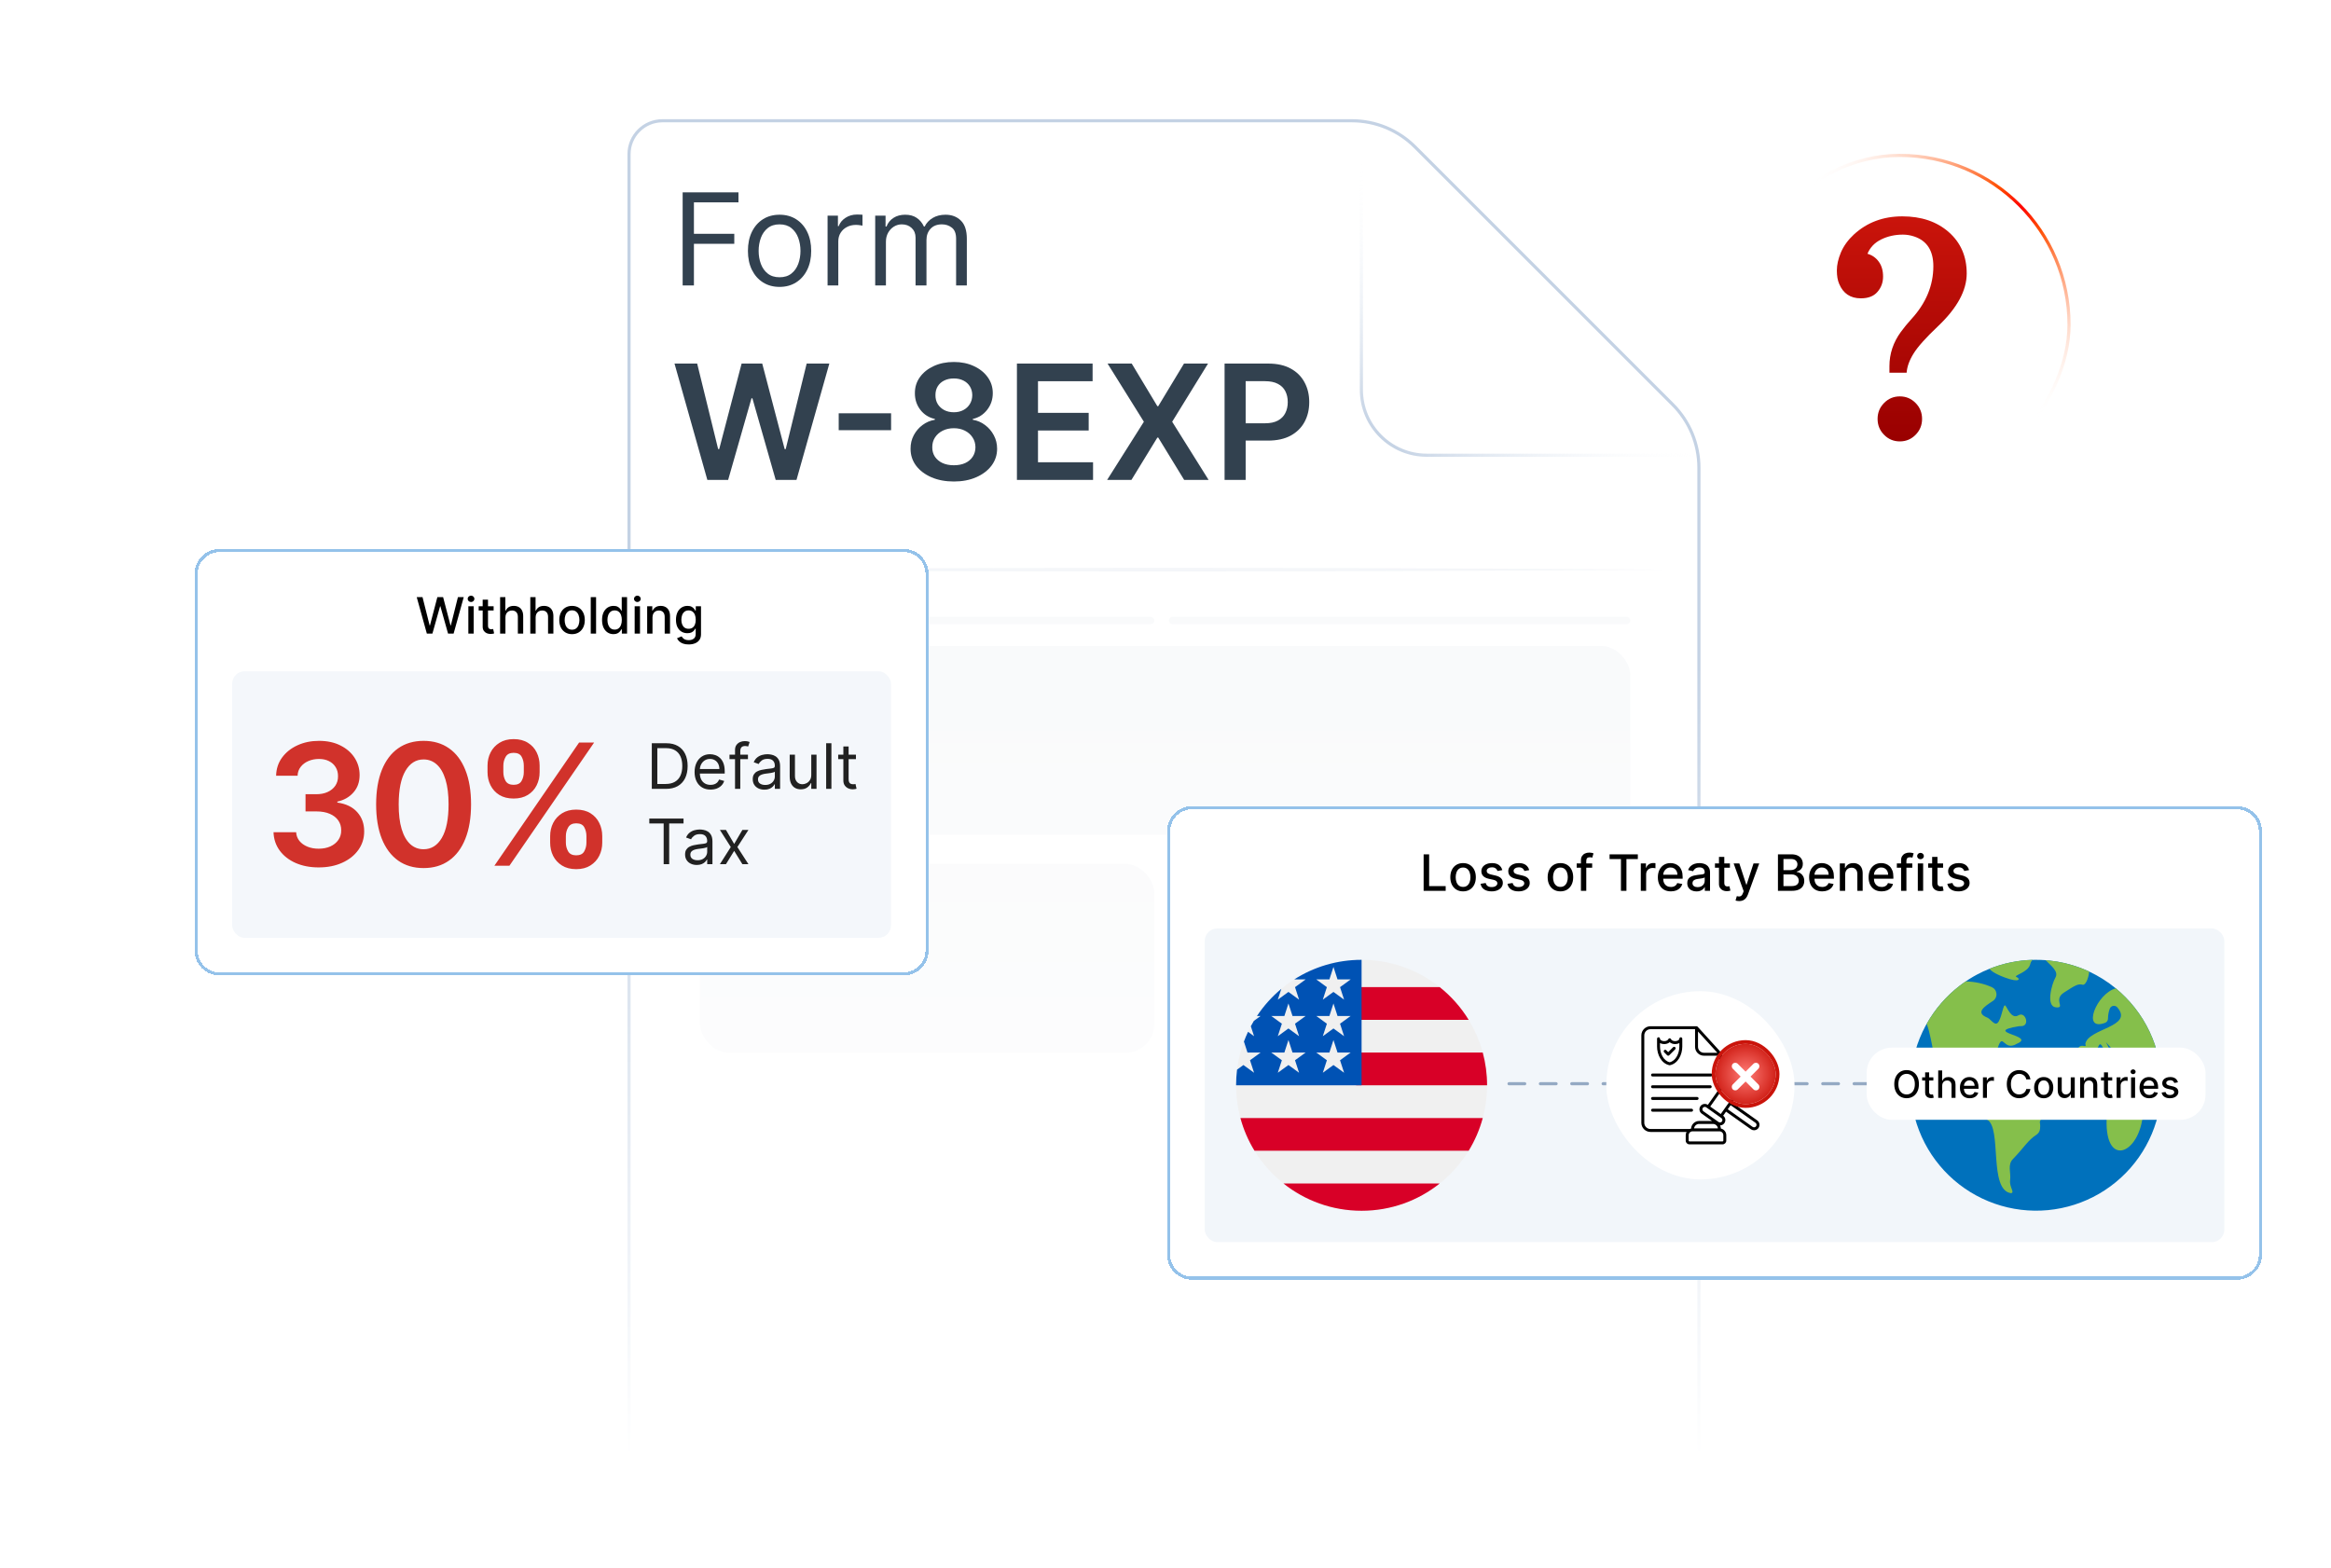 <svg width="743" height="500" viewBox="0 0 743 500" fill="none" xmlns="http://www.w3.org/2000/svg">
<g clip-path="url(#clip0_17474_167370)">
<rect width="743" height="500" fill="white"/>
<g clip-path="url(#clip1_17474_167370)">
<path d="M211.168 38.5L430.914 38.5C438.46 38.5 445.698 41.498 451.034 46.834L533.19 128.99C538.527 134.326 541.524 141.564 541.524 149.11V499.582H200.5V49.168C200.5 43.276 205.276 38.5 211.168 38.5Z" fill="white" stroke="#C4D2E4"/>
<path opacity="0.1" d="M210.422 181.611C215.769 181.65 221.116 181.686 226.462 181.721C274.584 182.034 322.705 182.19 370.827 182.19C418.948 182.19 467.069 182.034 515.191 181.721C520.538 181.686 525.884 181.65 531.231 181.611C525.884 181.572 520.538 181.536 515.191 181.501C467.069 181.188 418.948 181.032 370.827 181.032C322.705 181.032 274.584 181.188 226.462 181.501C221.116 181.536 215.769 181.572 210.422 181.611Z" fill="#94A9C3"/>
<path opacity="0.87" d="M217.593 91V61.327H235.385V64.515H221.186V74.541H234.052V77.728H221.186V91H217.593ZM248.483 91.464C246.474 91.464 244.711 90.986 243.195 90.029C241.688 89.073 240.509 87.735 239.659 86.016C238.819 84.297 238.399 82.287 238.399 79.989C238.399 77.671 238.819 75.647 239.659 73.918C240.509 72.189 241.688 70.846 243.195 69.89C244.711 68.934 246.474 68.456 248.483 68.456C250.492 68.456 252.25 68.934 253.757 69.89C255.273 70.846 256.452 72.189 257.292 73.918C258.142 75.647 258.567 77.671 258.567 79.989C258.567 82.287 258.142 84.297 257.292 86.016C256.452 87.735 255.273 89.073 253.757 90.029C252.25 90.986 250.492 91.464 248.483 91.464ZM248.483 88.392C250.009 88.392 251.265 88.001 252.25 87.219C253.235 86.436 253.964 85.407 254.438 84.132C254.911 82.857 255.148 81.476 255.148 79.989C255.148 78.501 254.911 77.115 254.438 75.83C253.964 74.546 253.235 73.507 252.25 72.715C251.265 71.923 250.009 71.527 248.483 71.527C246.957 71.527 245.701 71.923 244.716 72.715C243.731 73.507 243.001 74.546 242.528 75.83C242.055 77.115 241.818 78.501 241.818 79.989C241.818 81.476 242.055 82.857 242.528 84.132C243.001 85.407 243.731 86.436 244.716 87.219C245.701 88.001 246.957 88.392 248.483 88.392ZM263.787 91V68.746H267.09V72.107H267.322C267.727 71.006 268.462 70.112 269.524 69.426C270.587 68.741 271.784 68.398 273.117 68.398C273.368 68.398 273.682 68.403 274.059 68.412C274.436 68.422 274.721 68.436 274.914 68.456V71.933C274.798 71.904 274.532 71.861 274.117 71.803C273.711 71.735 273.281 71.701 272.827 71.701C271.746 71.701 270.78 71.928 269.93 72.382C269.089 72.826 268.423 73.445 267.93 74.237C267.447 75.019 267.206 75.912 267.206 76.917V91H263.787ZM278.967 91V68.746H282.27V72.223H282.56C283.024 71.035 283.772 70.112 284.806 69.455C285.839 68.789 287.081 68.456 288.53 68.456C289.998 68.456 291.22 68.789 292.195 69.455C293.18 70.112 293.948 71.035 294.499 72.223H294.731C295.301 71.073 296.155 70.16 297.295 69.484C298.435 68.799 299.802 68.456 301.395 68.456C303.385 68.456 305.013 69.079 306.278 70.325C307.543 71.561 308.176 73.488 308.176 76.106V91H304.757V76.106C304.757 74.464 304.308 73.29 303.409 72.585C302.511 71.88 301.453 71.527 300.236 71.527C298.672 71.527 297.459 72.001 296.6 72.947C295.74 73.884 295.31 75.072 295.31 76.511V91H291.833V75.758C291.833 74.493 291.422 73.474 290.601 72.701C289.78 71.918 288.723 71.527 287.428 71.527C286.54 71.527 285.709 71.764 284.936 72.237C284.173 72.71 283.555 73.367 283.082 74.208C282.618 75.038 282.386 75.999 282.386 77.091V91H278.967ZM225.464 153L214.996 115.909H222.222L228.905 143.166H229.249L236.385 115.909H242.959L250.113 143.184H250.439L257.122 115.909H264.348L253.88 153H247.251L239.826 126.975H239.536L232.093 153H225.464ZM284.034 131.756V137.153H267.336V131.756H284.034ZM304.042 153.507C301.35 153.507 298.959 153.054 296.87 152.149C294.794 151.243 293.164 150.006 291.981 148.436C290.809 146.854 290.23 145.061 290.242 143.057C290.23 141.5 290.568 140.069 291.256 138.765C291.944 137.461 292.874 136.374 294.045 135.505C295.228 134.624 296.544 134.062 297.993 133.821V133.567C296.086 133.145 294.54 132.173 293.357 130.651C292.186 129.118 291.606 127.349 291.618 125.345C291.606 123.437 292.138 121.735 293.212 120.238C294.287 118.74 295.76 117.563 297.631 116.706C299.503 115.837 301.64 115.402 304.042 115.402C306.421 115.402 308.54 115.837 310.399 116.706C312.271 117.563 313.744 118.74 314.818 120.238C315.905 121.735 316.448 123.437 316.448 125.345C316.448 127.349 315.851 129.118 314.655 130.651C313.472 132.173 311.945 133.145 310.073 133.567V133.821C311.522 134.062 312.826 134.624 313.985 135.505C315.156 136.374 316.086 137.461 316.774 138.765C317.475 140.069 317.825 141.5 317.825 143.057C317.825 145.061 317.233 146.854 316.05 148.436C314.867 150.006 313.237 151.243 311.16 152.149C309.095 153.054 306.723 153.507 304.042 153.507ZM304.042 148.327C305.431 148.327 306.638 148.092 307.665 147.621C308.691 147.138 309.488 146.462 310.055 145.593C310.623 144.723 310.912 143.721 310.924 142.586C310.912 141.403 310.604 140.359 310.001 139.453C309.409 138.536 308.594 137.817 307.556 137.298C306.53 136.779 305.358 136.519 304.042 136.519C302.714 136.519 301.531 136.779 300.493 137.298C299.454 137.817 298.633 138.536 298.03 139.453C297.438 140.359 297.148 141.403 297.16 142.586C297.148 143.721 297.426 144.723 297.993 145.593C298.561 146.45 299.358 147.12 300.384 147.603C301.422 148.086 302.642 148.327 304.042 148.327ZM304.042 131.43C305.177 131.43 306.179 131.201 307.049 130.742C307.93 130.283 308.624 129.643 309.131 128.822C309.639 128.001 309.898 127.053 309.91 125.979C309.898 124.916 309.645 123.987 309.15 123.19C308.655 122.381 307.966 121.759 307.085 121.324C306.204 120.877 305.189 120.654 304.042 120.654C302.871 120.654 301.839 120.877 300.945 121.324C300.064 121.759 299.376 122.381 298.881 123.19C298.398 123.987 298.162 124.916 298.174 125.979C298.162 127.053 298.404 128.001 298.899 128.822C299.406 129.631 300.1 130.271 300.982 130.742C301.875 131.201 302.895 131.43 304.042 131.43ZM324.141 153V115.909H348.264V121.542H330.86V131.611H347.015V137.244H330.86V147.368H348.409V153H324.141ZM360.734 115.909L368.902 129.492H369.191L377.396 115.909H385.056L373.629 134.455L385.238 153H377.45L369.191 139.507H368.902L360.643 153H352.892L364.609 134.455L353.037 115.909H360.734ZM390.331 153V115.909H404.24C407.09 115.909 409.48 116.44 411.412 117.503C413.356 118.565 414.823 120.026 415.813 121.886C416.815 123.733 417.316 125.834 417.316 128.188C417.316 130.567 416.815 132.68 415.813 134.527C414.811 136.374 413.332 137.829 411.376 138.892C409.42 139.942 407.011 140.467 404.15 140.467H394.931V134.944H403.244C404.91 134.944 406.275 134.654 407.337 134.074C408.4 133.495 409.185 132.698 409.692 131.684C410.211 130.669 410.47 129.504 410.47 128.188C410.47 126.872 410.211 125.713 409.692 124.711C409.185 123.709 408.394 122.93 407.319 122.375C406.257 121.807 404.886 121.523 403.208 121.523H397.05V153H390.331Z" fill="#142535"/>
<g filter="url(#filter0_d_17474_167370)">
<path d="M433.945 41.579L490.116 91.854L538.496 145.129H454.792C443.279 145.129 433.945 135.796 433.945 124.283V41.579Z" fill="white"/>
</g>
<path d="M433.945 38.579V124.283C433.945 135.796 443.279 145.129 454.792 145.129H540.496" stroke="url(#paint0_radial_17474_167370)"/>
<g opacity="0.06">
<rect x="223.164" y="196.667" width="144.77" height="2.316" rx="1.158" fill="#94A9C3"/>
</g>
<g opacity="0.06">
<rect x="223.16" y="205.933" width="296.488" height="60.224" rx="9.265" fill="#94A9C3"/>
</g>
<g opacity="0.06">
<rect x="223.16" y="275.422" width="144.77" height="60.224" rx="9.265" fill="#94A9C3"/>
</g>
<g opacity="0.06">
<g clip-path="url(#clip2_17474_167370)">
<rect x="374.879" y="275.422" width="144.77" height="60.224" rx="9.265" fill="#94A9C3"/>
</g>
</g>
<g opacity="0.06">
<rect x="372.566" y="196.667" width="147.086" height="2.316" rx="1.158" fill="#94A9C3"/>
</g>
</g>
<rect x="188" y="211.643" width="366.229" height="288.353" fill="url(#paint1_linear_17474_167370)"/>
<g filter="url(#filter1_d_17474_167370)">
<rect width="109" height="109" rx="54.5" transform="matrix(-1 0 0 1 660 38)" fill="white"/>
<rect x="-0.5" y="0.5" width="108" height="108" rx="54" transform="matrix(-1 0 0 1 659 38)" stroke="url(#paint2_radial_17474_167370)"/>
<g filter="url(#filter2_i_17474_167370)">
<path d="M602.252 103.69C602.252 99.746 603.464 96.112 605.889 92.788C606.933 91.36 608.053 89.993 609.25 88.689C613.916 83.595 616.249 77.973 616.249 71.823C616.249 66.885 614.223 63.733 610.171 62.366C608.974 61.962 607.762 61.76 606.534 61.76C604.017 61.76 601.715 62.273 599.627 63.298C597.54 64.323 596.082 65.845 595.253 67.864C596.757 68.298 597.954 69.137 598.845 70.379C599.765 71.622 600.226 73.206 600.226 75.131C600.226 77.026 599.627 78.656 598.43 80.023C597.264 81.39 595.499 82.073 593.135 82.073C589.82 82.073 587.518 80.536 586.229 77.461C585.738 76.343 585.492 74.914 585.492 73.175C585.492 71.404 585.922 69.494 586.781 67.444C587.672 65.363 589.053 63.453 590.925 61.714C595.13 57.862 600.272 55.937 606.35 55.937C612.427 55.937 617.369 57.614 621.175 60.968C624.981 64.323 626.885 68.718 626.885 74.153C626.885 79.588 623.815 85.21 617.676 91.018C613.839 94.652 611.261 97.541 609.941 99.684C608.621 101.796 607.884 103.83 607.731 105.787H602.252V103.69ZM598.476 120.509C598.476 118.521 599.167 116.828 600.548 115.431C601.929 114.033 603.602 113.334 605.567 113.334C607.531 113.334 609.204 114.033 610.585 115.431C611.967 116.828 612.657 118.521 612.657 120.509C612.657 122.497 611.967 124.189 610.585 125.587C609.204 126.985 607.531 127.684 605.567 127.684C603.602 127.684 601.929 126.985 600.548 125.587C599.167 124.189 598.476 122.497 598.476 120.509Z" fill="url(#paint3_linear_17474_167370)"/>
</g>
</g>
<g filter="url(#filter3_d_17474_167370)">
<path d="M62 181C62 176.582 65.582 173 70 173H288C292.418 173 296 176.582 296 181V301C296 305.418 292.418 309 288 309H70C65.582 309 62 305.418 62 301V181Z" fill="white" shape-rendering="crispEdges"/>
<path d="M70 173.5H288C292.142 173.5 295.5 176.858 295.5 181V301C295.5 305.142 292.142 308.5 288 308.5H70C65.858 308.5 62.5 305.142 62.5 301V181C62.5 176.858 65.858 173.5 70 173.5Z" stroke="#79B3E5" stroke-opacity="0.8" shape-rendering="crispEdges"/>
<path d="M136.057 200L132.83 188.364H134.676L136.943 197.375H137.051L139.409 188.364H141.239L143.597 197.381H143.705L145.966 188.364H147.818L144.585 200H142.818L140.369 191.284H140.278L137.83 200H136.057ZM149.283 200V191.273H150.982V200H149.283ZM150.141 189.926C149.845 189.926 149.591 189.828 149.379 189.631C149.171 189.43 149.067 189.191 149.067 188.915C149.067 188.634 149.171 188.396 149.379 188.199C149.591 187.998 149.845 187.898 150.141 187.898C150.436 187.898 150.688 187.998 150.896 188.199C151.108 188.396 151.214 188.634 151.214 188.915C151.214 189.191 151.108 189.43 150.896 189.631C150.688 189.828 150.436 189.926 150.141 189.926ZM157.341 191.273V192.636H152.574V191.273H157.341ZM153.852 189.182H155.551V197.438C155.551 197.767 155.6 198.015 155.699 198.182C155.797 198.345 155.924 198.456 156.08 198.517C156.239 198.574 156.411 198.602 156.597 198.602C156.733 198.602 156.852 198.593 156.955 198.574C157.057 198.555 157.136 198.54 157.193 198.528L157.5 199.932C157.402 199.97 157.261 200.008 157.08 200.045C156.898 200.087 156.67 200.11 156.398 200.114C155.951 200.121 155.534 200.042 155.148 199.875C154.761 199.708 154.449 199.451 154.21 199.102C153.972 198.754 153.852 198.316 153.852 197.79V189.182ZM161.107 194.818V200H159.408V188.364H161.084V192.693H161.192C161.396 192.223 161.709 191.85 162.129 191.574C162.55 191.297 163.099 191.159 163.777 191.159C164.375 191.159 164.898 191.282 165.345 191.528C165.796 191.775 166.144 192.142 166.391 192.631C166.641 193.116 166.766 193.722 166.766 194.449V200H165.067V194.653C165.067 194.013 164.902 193.517 164.572 193.165C164.243 192.809 163.785 192.631 163.197 192.631C162.796 192.631 162.436 192.716 162.118 192.886C161.804 193.057 161.555 193.307 161.374 193.636C161.196 193.962 161.107 194.356 161.107 194.818ZM170.732 194.818V200H169.033V188.364H170.709V192.693H170.817C171.021 192.223 171.334 191.85 171.754 191.574C172.175 191.297 172.724 191.159 173.402 191.159C174 191.159 174.523 191.282 174.97 191.528C175.421 191.775 175.769 192.142 176.016 192.631C176.266 193.116 176.391 193.722 176.391 194.449V200H174.692V194.653C174.692 194.013 174.527 193.517 174.197 193.165C173.868 192.809 173.41 192.631 172.822 192.631C172.421 192.631 172.061 192.716 171.743 192.886C171.429 193.057 171.18 193.307 170.999 193.636C170.821 193.962 170.732 194.356 170.732 194.818ZM182.334 200.176C181.516 200.176 180.802 199.989 180.192 199.614C179.582 199.239 179.108 198.714 178.771 198.04C178.434 197.366 178.266 196.578 178.266 195.676C178.266 194.771 178.434 193.979 178.771 193.301C179.108 192.623 179.582 192.097 180.192 191.722C180.802 191.347 181.516 191.159 182.334 191.159C183.152 191.159 183.866 191.347 184.476 191.722C185.086 192.097 185.559 192.623 185.896 193.301C186.233 193.979 186.402 194.771 186.402 195.676C186.402 196.578 186.233 197.366 185.896 198.04C185.559 198.714 185.086 199.239 184.476 199.614C183.866 199.989 183.152 200.176 182.334 200.176ZM182.339 198.75C182.87 198.75 183.309 198.61 183.658 198.33C184.006 198.049 184.264 197.676 184.43 197.21C184.601 196.744 184.686 196.231 184.686 195.67C184.686 195.114 184.601 194.602 184.43 194.136C184.264 193.667 184.006 193.29 183.658 193.006C183.309 192.722 182.87 192.58 182.339 192.58C181.805 192.58 181.362 192.722 181.01 193.006C180.661 193.29 180.402 193.667 180.232 194.136C180.065 194.602 179.982 195.114 179.982 195.67C179.982 196.231 180.065 196.744 180.232 197.21C180.402 197.676 180.661 198.049 181.01 198.33C181.362 198.61 181.805 198.75 182.339 198.75ZM189.997 188.364V200H188.298V188.364H189.997ZM195.55 200.17C194.845 200.17 194.216 199.991 193.663 199.631C193.114 199.267 192.682 198.75 192.368 198.08C192.057 197.405 191.902 196.597 191.902 195.653C191.902 194.71 192.059 193.903 192.374 193.233C192.692 192.562 193.127 192.049 193.68 191.693C194.233 191.337 194.86 191.159 195.561 191.159C196.103 191.159 196.538 191.25 196.868 191.432C197.201 191.61 197.459 191.818 197.641 192.057C197.826 192.295 197.97 192.506 198.072 192.688H198.175V188.364H199.874V200H198.214V198.642H198.072C197.97 198.828 197.822 199.04 197.629 199.278C197.44 199.517 197.179 199.725 196.845 199.903C196.512 200.081 196.08 200.17 195.55 200.17ZM195.925 198.722C196.413 198.722 196.826 198.593 197.163 198.335C197.504 198.074 197.762 197.712 197.936 197.25C198.114 196.788 198.203 196.25 198.203 195.636C198.203 195.03 198.116 194.5 197.942 194.045C197.768 193.591 197.512 193.237 197.175 192.983C196.838 192.729 196.421 192.602 195.925 192.602C195.413 192.602 194.987 192.735 194.646 193C194.305 193.265 194.048 193.627 193.874 194.085C193.703 194.544 193.618 195.061 193.618 195.636C193.618 196.22 193.705 196.744 193.879 197.21C194.054 197.676 194.311 198.045 194.652 198.318C194.997 198.587 195.421 198.722 195.925 198.722ZM202.298 200V191.273H203.997V200H202.298ZM203.156 189.926C202.861 189.926 202.607 189.828 202.395 189.631C202.187 189.43 202.082 189.191 202.082 188.915C202.082 188.634 202.187 188.396 202.395 188.199C202.607 187.998 202.861 187.898 203.156 187.898C203.452 187.898 203.704 187.998 203.912 188.199C204.124 188.396 204.23 188.634 204.23 188.915C204.23 189.191 204.124 189.43 203.912 189.631C203.704 189.828 203.452 189.926 203.156 189.926ZM207.982 194.818V200H206.283V191.273H207.913V192.693H208.021C208.222 192.231 208.536 191.86 208.964 191.58C209.396 191.299 209.94 191.159 210.595 191.159C211.19 191.159 211.711 191.284 212.158 191.534C212.605 191.78 212.951 192.148 213.197 192.636C213.444 193.125 213.567 193.729 213.567 194.449V200H211.868V194.653C211.868 194.021 211.703 193.527 211.374 193.17C211.044 192.811 210.591 192.631 210.016 192.631C209.622 192.631 209.271 192.716 208.964 192.886C208.661 193.057 208.421 193.307 208.243 193.636C208.069 193.962 207.982 194.356 207.982 194.818ZM219.504 203.455C218.811 203.455 218.214 203.364 217.714 203.182C217.218 203 216.813 202.759 216.499 202.46C216.184 202.161 215.949 201.833 215.794 201.477L217.254 200.875C217.357 201.042 217.493 201.218 217.663 201.403C217.838 201.593 218.072 201.754 218.368 201.886C218.667 202.019 219.052 202.085 219.521 202.085C220.165 202.085 220.697 201.928 221.118 201.614C221.538 201.303 221.749 200.807 221.749 200.125V198.409H221.641C221.538 198.595 221.391 198.801 221.197 199.028C221.008 199.256 220.747 199.453 220.413 199.619C220.08 199.786 219.646 199.869 219.112 199.869C218.423 199.869 217.802 199.708 217.249 199.386C216.699 199.061 216.264 198.581 215.942 197.949C215.624 197.312 215.464 196.53 215.464 195.602C215.464 194.674 215.622 193.879 215.936 193.216C216.254 192.553 216.69 192.045 217.243 191.693C217.796 191.337 218.423 191.159 219.124 191.159C219.665 191.159 220.103 191.25 220.436 191.432C220.769 191.61 221.029 191.818 221.214 192.057C221.404 192.295 221.55 192.506 221.652 192.688H221.777V191.273H223.442V200.193C223.442 200.943 223.268 201.559 222.919 202.04C222.571 202.521 222.099 202.877 221.504 203.108C220.913 203.339 220.247 203.455 219.504 203.455ZM219.487 198.46C219.976 198.46 220.389 198.347 220.726 198.119C221.067 197.888 221.324 197.559 221.499 197.131C221.677 196.699 221.766 196.182 221.766 195.58C221.766 194.992 221.679 194.475 221.504 194.028C221.33 193.581 221.074 193.233 220.737 192.983C220.4 192.729 219.983 192.602 219.487 192.602C218.976 192.602 218.55 192.735 218.209 193C217.868 193.261 217.61 193.617 217.436 194.068C217.266 194.519 217.18 195.023 217.18 195.58C217.18 196.152 217.268 196.653 217.442 197.085C217.616 197.517 217.874 197.854 218.214 198.097C218.559 198.339 218.983 198.46 219.487 198.46Z" fill="black"/>
<g opacity="0.87">
<rect x="74" y="212" width="210" height="85" rx="4" fill="#F2F6FA"/>
<path d="M101.585 274.537C98.823 274.537 96.369 274.064 94.221 273.118C92.086 272.172 90.398 270.855 89.158 269.168C87.918 267.48 87.26 265.531 87.183 263.319H94.394C94.457 264.38 94.809 265.307 95.448 266.099C96.087 266.879 96.938 267.487 97.999 267.921C99.06 268.356 100.249 268.573 101.565 268.573C102.972 268.573 104.218 268.33 105.305 267.844C106.391 267.346 107.241 266.656 107.855 265.773C108.469 264.891 108.769 263.875 108.756 262.724C108.769 261.536 108.462 260.487 107.836 259.58C107.21 258.672 106.302 257.962 105.113 257.451C103.937 256.94 102.518 256.684 100.856 256.684H97.385V251.2H100.856C102.224 251.2 103.419 250.963 104.442 250.49C105.477 250.017 106.289 249.352 106.877 248.496C107.465 247.626 107.753 246.623 107.74 245.485C107.753 244.373 107.504 243.408 106.992 242.589C106.494 241.759 105.784 241.113 104.864 240.653C103.956 240.192 102.888 239.962 101.661 239.962C100.46 239.962 99.347 240.18 98.325 240.614C97.302 241.049 96.477 241.669 95.851 242.474C95.224 243.267 94.892 244.213 94.854 245.312H88.008C88.059 243.114 88.692 241.183 89.906 239.521C91.133 237.847 92.77 236.543 94.815 235.609C96.861 234.663 99.156 234.19 101.7 234.19C104.32 234.19 106.596 234.683 108.526 235.667C110.469 236.638 111.972 237.949 113.033 239.598C114.094 241.247 114.624 243.069 114.624 245.063C114.637 247.275 113.985 249.129 112.668 250.624C111.364 252.12 109.651 253.098 107.529 253.558V253.865C110.29 254.249 112.406 255.271 113.876 256.933C115.359 258.582 116.094 260.634 116.082 263.089C116.082 265.288 115.455 267.256 114.202 268.995C112.962 270.721 111.249 272.076 109.063 273.06C106.89 274.045 104.397 274.537 101.585 274.537ZM135.02 274.748C131.863 274.748 129.152 273.949 126.89 272.351C124.64 270.74 122.907 268.42 121.693 265.39C120.491 262.347 119.89 258.685 119.89 254.402C119.903 250.119 120.51 246.476 121.712 243.472C122.926 240.455 124.659 238.153 126.909 236.568C129.171 234.983 131.875 234.19 135.02 234.19C138.165 234.19 140.869 234.983 143.132 236.568C145.395 238.153 147.127 240.455 148.328 243.472C149.543 246.489 150.15 250.132 150.15 254.402C150.15 258.697 149.543 262.366 148.328 265.409C147.127 268.439 145.395 270.753 143.132 272.351C140.882 273.949 138.178 274.748 135.02 274.748ZM135.02 268.746C137.475 268.746 139.412 267.538 140.831 265.121C142.262 262.692 142.978 259.119 142.978 254.402C142.978 251.283 142.652 248.662 142 246.54C141.348 244.418 140.428 242.82 139.239 241.746C138.05 240.659 136.644 240.116 135.02 240.116C132.578 240.116 130.648 241.33 129.229 243.759C127.81 246.175 127.094 249.723 127.081 254.402C127.069 257.534 127.382 260.168 128.021 262.303C128.673 264.437 129.593 266.048 130.782 267.135C131.971 268.209 133.384 268.746 135.02 268.746ZM175.359 266.636V264.565C175.359 263.044 175.679 261.644 176.318 260.366C176.97 259.087 177.916 258.058 179.156 257.278C180.396 256.499 181.898 256.109 183.663 256.109C185.478 256.109 186.999 256.499 188.227 257.278C189.454 258.045 190.381 259.068 191.007 260.347C191.646 261.625 191.966 263.031 191.966 264.565V266.636C191.966 268.158 191.646 269.558 191.007 270.836C190.368 272.114 189.428 273.143 188.188 273.923C186.961 274.703 185.452 275.093 183.663 275.093C181.873 275.093 180.358 274.703 179.118 273.923C177.878 273.143 176.938 272.114 176.299 270.836C175.673 269.558 175.359 268.158 175.359 266.636ZM180.364 264.565V266.636C180.364 267.646 180.607 268.573 181.093 269.417C181.579 270.261 182.435 270.683 183.663 270.683C184.903 270.683 185.753 270.267 186.213 269.436C186.686 268.592 186.923 267.659 186.923 266.636V264.565C186.923 263.543 186.699 262.609 186.251 261.766C185.804 260.909 184.941 260.481 183.663 260.481C182.461 260.481 181.611 260.909 181.112 261.766C180.614 262.609 180.364 263.543 180.364 264.565ZM155.397 244.162V242.091C155.397 240.557 155.723 239.151 156.375 237.872C157.027 236.594 157.973 235.571 159.213 234.804C160.453 234.024 161.955 233.634 163.719 233.634C165.522 233.634 167.037 234.024 168.264 234.804C169.504 235.571 170.437 236.594 171.064 237.872C171.69 239.151 172.004 240.557 172.004 242.091V244.162C172.004 245.696 171.684 247.102 171.045 248.381C170.418 249.646 169.485 250.663 168.245 251.43C167.005 252.197 165.496 252.58 163.719 252.58C161.917 252.58 160.396 252.197 159.155 251.43C157.928 250.663 156.995 249.64 156.356 248.362C155.717 247.083 155.397 245.683 155.397 244.162ZM160.44 242.091V244.162C160.44 245.185 160.677 246.118 161.15 246.962C161.636 247.793 162.492 248.208 163.719 248.208C164.947 248.208 165.79 247.793 166.251 246.962C166.724 246.118 166.96 245.185 166.96 244.162V242.091C166.96 241.068 166.736 240.135 166.289 239.291C165.842 238.435 164.985 238.006 163.719 238.006C162.505 238.006 161.655 238.435 161.169 239.291C160.683 240.148 160.44 241.081 160.44 242.091ZM157.583 274L184.583 234.727H189.377L162.377 274H157.583Z" fill="#CA140B"/>
<path d="M212.25 249.5H207.761V234.955H212.449C213.86 234.955 215.067 235.246 216.071 235.828C217.075 236.406 217.844 237.237 218.379 238.321C218.914 239.401 219.182 240.693 219.182 242.199C219.182 243.714 218.912 245.018 218.372 246.112C217.832 247.201 217.046 248.039 216.014 248.626C214.982 249.209 213.727 249.5 212.25 249.5ZM209.523 247.938H212.136C213.339 247.938 214.336 247.705 215.126 247.241C215.917 246.777 216.507 246.117 216.895 245.26C217.283 244.403 217.477 243.383 217.477 242.199C217.477 241.025 217.286 240.014 216.902 239.166C216.518 238.314 215.946 237.661 215.183 237.206C214.421 236.747 213.472 236.517 212.335 236.517H209.523V247.938ZM226.483 249.727C225.432 249.727 224.525 249.495 223.763 249.031C223.005 248.562 222.42 247.909 222.009 247.071C221.601 246.228 221.398 245.248 221.398 244.131C221.398 243.013 221.601 242.028 222.009 241.176C222.42 240.319 222.993 239.652 223.727 239.173C224.466 238.69 225.328 238.449 226.312 238.449C226.881 238.449 227.442 238.544 227.996 238.733C228.55 238.922 229.054 239.23 229.509 239.656C229.963 240.078 230.325 240.636 230.595 241.332C230.865 242.028 231 242.885 231 243.903V244.614H222.591V243.165H229.295C229.295 242.549 229.172 242 228.926 241.517C228.685 241.034 228.339 240.653 227.889 240.374C227.444 240.094 226.919 239.955 226.312 239.955C225.645 239.955 225.067 240.12 224.58 240.452C224.097 240.778 223.725 241.205 223.464 241.73C223.204 242.256 223.074 242.819 223.074 243.42V244.386C223.074 245.21 223.216 245.909 223.5 246.482C223.789 247.05 224.189 247.483 224.7 247.781C225.212 248.075 225.806 248.222 226.483 248.222C226.923 248.222 227.321 248.16 227.676 248.037C228.036 247.909 228.346 247.72 228.607 247.469C228.867 247.213 229.068 246.896 229.21 246.517L230.83 246.972C230.659 247.521 230.373 248.004 229.97 248.42C229.568 248.832 229.071 249.154 228.479 249.386C227.887 249.614 227.222 249.727 226.483 249.727ZM238.408 238.591V240.011H232.527V238.591H238.408ZM234.288 249.5V237.085C234.288 236.46 234.435 235.939 234.729 235.523C235.022 235.106 235.403 234.794 235.872 234.585C236.341 234.377 236.836 234.273 237.357 234.273C237.768 234.273 238.105 234.306 238.365 234.372C238.625 234.438 238.82 234.5 238.947 234.557L238.464 236.006C238.379 235.977 238.261 235.942 238.109 235.899C237.963 235.857 237.768 235.835 237.527 235.835C236.973 235.835 236.573 235.975 236.327 236.254C236.085 236.534 235.964 236.943 235.964 237.483V249.5H234.288ZM243.654 249.756C242.963 249.756 242.336 249.625 241.772 249.365C241.209 249.1 240.761 248.719 240.43 248.222C240.099 247.72 239.933 247.114 239.933 246.403C239.933 245.778 240.056 245.272 240.302 244.884C240.548 244.491 240.877 244.183 241.289 243.96C241.701 243.738 242.156 243.572 242.653 243.463C243.155 243.349 243.659 243.259 244.166 243.193C244.829 243.108 245.366 243.044 245.778 243.001C246.195 242.954 246.498 242.876 246.687 242.767C246.881 242.658 246.978 242.469 246.978 242.199V242.142C246.978 241.441 246.787 240.897 246.403 240.509C246.024 240.12 245.449 239.926 244.677 239.926C243.877 239.926 243.25 240.101 242.795 240.452C242.341 240.802 242.021 241.176 241.836 241.574L240.245 241.006C240.529 240.343 240.908 239.827 241.382 239.457C241.86 239.083 242.381 238.823 242.944 238.676C243.512 238.525 244.071 238.449 244.62 238.449C244.971 238.449 245.373 238.491 245.828 238.577C246.287 238.657 246.73 238.825 247.156 239.081C247.587 239.337 247.944 239.723 248.228 240.239C248.512 240.755 248.654 241.446 248.654 242.312V249.5H246.978V248.023H246.893C246.779 248.259 246.59 248.513 246.325 248.783C246.06 249.053 245.707 249.282 245.267 249.472C244.826 249.661 244.289 249.756 243.654 249.756ZM243.91 248.25C244.573 248.25 245.132 248.12 245.586 247.859C246.046 247.599 246.391 247.263 246.623 246.851C246.86 246.439 246.978 246.006 246.978 245.551V244.017C246.907 244.102 246.751 244.18 246.51 244.251C246.273 244.318 245.998 244.377 245.686 244.429C245.378 244.476 245.077 244.519 244.784 244.557C244.495 244.59 244.261 244.618 244.081 244.642C243.645 244.699 243.238 244.791 242.859 244.919C242.485 245.042 242.182 245.229 241.95 245.48C241.723 245.726 241.609 246.062 241.609 246.489C241.609 247.071 241.824 247.511 242.255 247.81C242.691 248.103 243.243 248.25 243.91 248.25ZM258.589 245.04V238.591H260.265V249.5H258.589V247.653H258.475C258.219 248.207 257.822 248.679 257.282 249.067C256.742 249.45 256.06 249.642 255.237 249.642C254.555 249.642 253.949 249.493 253.418 249.195C252.888 248.892 252.471 248.437 252.168 247.831C251.865 247.22 251.714 246.451 251.714 245.523V238.591H253.39V245.409C253.39 246.205 253.612 246.839 254.058 247.312C254.507 247.786 255.08 248.023 255.776 248.023C256.193 248.023 256.617 247.916 257.048 247.703C257.483 247.49 257.848 247.163 258.141 246.723C258.44 246.283 258.589 245.722 258.589 245.04ZM265.011 234.955V249.5H263.335V234.955H265.011ZM272.825 238.591V240.011H267.172V238.591H272.825ZM268.82 235.977H270.496V246.375C270.496 246.848 270.564 247.204 270.702 247.44C270.844 247.672 271.024 247.829 271.241 247.909C271.464 247.985 271.698 248.023 271.945 248.023C272.129 248.023 272.281 248.013 272.399 247.994C272.518 247.971 272.612 247.952 272.683 247.938L273.024 249.443C272.911 249.486 272.752 249.528 272.548 249.571C272.345 249.618 272.087 249.642 271.774 249.642C271.301 249.642 270.837 249.54 270.382 249.337C269.932 249.133 269.558 248.823 269.26 248.406C268.966 247.99 268.82 247.464 268.82 246.83V235.977ZM206.966 260.517V258.955H217.875V260.517H213.301V273.5H211.54V260.517H206.966ZM222.092 273.756C221.401 273.756 220.773 273.625 220.21 273.365C219.646 273.1 219.199 272.719 218.868 272.222C218.536 271.72 218.37 271.114 218.37 270.403C218.37 269.778 218.493 269.272 218.74 268.884C218.986 268.491 219.315 268.183 219.727 267.96C220.139 267.738 220.593 267.572 221.091 267.463C221.592 267.349 222.097 267.259 222.603 267.193C223.266 267.108 223.804 267.044 224.216 267.001C224.632 266.954 224.935 266.876 225.125 266.767C225.319 266.658 225.416 266.469 225.416 266.199V266.142C225.416 265.441 225.224 264.897 224.841 264.509C224.462 264.12 223.886 263.926 223.115 263.926C222.315 263.926 221.687 264.101 221.233 264.452C220.778 264.802 220.458 265.176 220.274 265.574L218.683 265.006C218.967 264.343 219.346 263.827 219.819 263.457C220.297 263.083 220.818 262.823 221.382 262.676C221.95 262.525 222.509 262.449 223.058 262.449C223.408 262.449 223.811 262.491 224.265 262.577C224.725 262.657 225.167 262.825 225.593 263.081C226.024 263.337 226.382 263.723 226.666 264.239C226.95 264.755 227.092 265.446 227.092 266.312V273.5H225.416V272.023H225.331C225.217 272.259 225.028 272.513 224.762 272.783C224.497 273.053 224.145 273.282 223.704 273.472C223.264 273.661 222.726 273.756 222.092 273.756ZM222.348 272.25C223.011 272.25 223.569 272.12 224.024 271.859C224.483 271.599 224.829 271.263 225.061 270.851C225.297 270.439 225.416 270.006 225.416 269.551V268.017C225.345 268.102 225.189 268.18 224.947 268.251C224.71 268.318 224.436 268.377 224.123 268.429C223.815 268.476 223.515 268.519 223.221 268.557C222.932 268.59 222.698 268.618 222.518 268.642C222.083 268.699 221.675 268.791 221.297 268.919C220.922 269.042 220.619 269.229 220.387 269.48C220.16 269.726 220.047 270.062 220.047 270.489C220.047 271.071 220.262 271.511 220.693 271.81C221.128 272.103 221.68 272.25 222.348 272.25ZM231.401 262.591L234.015 267.051L236.629 262.591H238.56L235.038 268.045L238.56 273.5H236.629L234.015 269.267L231.401 273.5H229.469L232.935 268.045L229.469 262.591H231.401Z" fill="black"/>
</g>
</g>
<g filter="url(#filter4_d_17474_167370)">
<path d="M372 263C372 258.582 375.582 255 380 255H713C717.418 255 721 258.582 721 263V398C721 402.418 717.418 406 713 406H380C375.582 406 372 402.418 372 398V263Z" fill="white" shape-rendering="crispEdges"/>
<path d="M380 255.5H713C717.142 255.5 720.5 258.858 720.5 263V398C720.5 402.142 717.142 405.5 713 405.5H380C375.858 405.5 372.5 402.142 372.5 398V263C372.5 258.858 375.858 255.5 380 255.5Z" stroke="#79B3E5" stroke-opacity="0.8" shape-rendering="crispEdges"/>
<path d="M453.778 282V270.364H455.534V280.489H460.807V282H453.778ZM466.349 282.176C465.531 282.176 464.817 281.989 464.207 281.614C463.598 281.239 463.124 280.714 462.787 280.04C462.45 279.366 462.281 278.578 462.281 277.676C462.281 276.771 462.45 275.979 462.787 275.301C463.124 274.623 463.598 274.097 464.207 273.722C464.817 273.347 465.531 273.159 466.349 273.159C467.168 273.159 467.882 273.347 468.491 273.722C469.101 274.097 469.575 274.623 469.912 275.301C470.249 275.979 470.418 276.771 470.418 277.676C470.418 278.578 470.249 279.366 469.912 280.04C469.575 280.714 469.101 281.239 468.491 281.614C467.882 281.989 467.168 282.176 466.349 282.176ZM466.355 280.75C466.885 280.75 467.325 280.61 467.673 280.33C468.022 280.049 468.279 279.676 468.446 279.21C468.616 278.744 468.702 278.231 468.702 277.67C468.702 277.114 468.616 276.602 468.446 276.136C468.279 275.667 468.022 275.29 467.673 275.006C467.325 274.722 466.885 274.58 466.355 274.58C465.821 274.58 465.378 274.722 465.026 275.006C464.677 275.29 464.418 275.667 464.247 276.136C464.08 276.602 463.997 277.114 463.997 277.67C463.997 278.231 464.08 278.744 464.247 279.21C464.418 279.676 464.677 280.049 465.026 280.33C465.378 280.61 465.821 280.75 466.355 280.75ZM478.854 275.403L477.314 275.676C477.25 275.479 477.147 275.292 477.007 275.114C476.871 274.936 476.685 274.79 476.45 274.676C476.215 274.562 475.922 274.506 475.57 274.506C475.089 274.506 474.687 274.614 474.365 274.83C474.043 275.042 473.882 275.316 473.882 275.653C473.882 275.945 473.99 276.18 474.206 276.358C474.422 276.536 474.77 276.682 475.251 276.795L476.638 277.114C477.441 277.299 478.039 277.585 478.433 277.972C478.827 278.358 479.024 278.86 479.024 279.477C479.024 280 478.873 280.466 478.57 280.875C478.27 281.28 477.852 281.598 477.314 281.83C476.78 282.061 476.161 282.176 475.456 282.176C474.479 282.176 473.681 281.968 473.064 281.551C472.446 281.131 472.068 280.534 471.928 279.761L473.57 279.511C473.672 279.939 473.882 280.263 474.2 280.483C474.518 280.699 474.933 280.807 475.445 280.807C476.001 280.807 476.446 280.691 476.78 280.46C477.113 280.225 477.28 279.939 477.28 279.602C477.28 279.33 477.178 279.1 476.973 278.915C476.772 278.729 476.464 278.589 476.047 278.494L474.57 278.17C473.755 277.985 473.153 277.689 472.763 277.284C472.376 276.879 472.183 276.366 472.183 275.744C472.183 275.229 472.327 274.778 472.615 274.392C472.903 274.006 473.301 273.705 473.808 273.489C474.316 273.269 474.897 273.159 475.553 273.159C476.496 273.159 477.238 273.364 477.78 273.773C478.321 274.178 478.679 274.722 478.854 275.403ZM487.432 275.403L485.892 275.676C485.828 275.479 485.725 275.292 485.585 275.114C485.449 274.936 485.263 274.79 485.028 274.676C484.794 274.562 484.5 274.506 484.148 274.506C483.667 274.506 483.265 274.614 482.943 274.83C482.621 275.042 482.46 275.316 482.46 275.653C482.46 275.945 482.568 276.18 482.784 276.358C483 276.536 483.348 276.682 483.83 276.795L485.216 277.114C486.019 277.299 486.617 277.585 487.011 277.972C487.405 278.358 487.602 278.86 487.602 279.477C487.602 280 487.451 280.466 487.148 280.875C486.848 281.28 486.43 281.598 485.892 281.83C485.358 282.061 484.739 282.176 484.034 282.176C483.057 282.176 482.259 281.968 481.642 281.551C481.025 281.131 480.646 280.534 480.506 279.761L482.148 279.511C482.25 279.939 482.46 280.263 482.778 280.483C483.097 280.699 483.511 280.807 484.023 280.807C484.58 280.807 485.025 280.691 485.358 280.46C485.691 280.225 485.858 279.939 485.858 279.602C485.858 279.33 485.756 279.1 485.551 278.915C485.35 278.729 485.042 278.589 484.625 278.494L483.148 278.17C482.333 277.985 481.731 277.689 481.341 277.284C480.955 276.879 480.761 276.366 480.761 275.744C480.761 275.229 480.905 274.778 481.193 274.392C481.481 274.006 481.879 273.705 482.386 273.489C482.894 273.269 483.475 273.159 484.131 273.159C485.074 273.159 485.816 273.364 486.358 273.773C486.9 274.178 487.258 274.722 487.432 275.403ZM497.381 282.176C496.563 282.176 495.848 281.989 495.239 281.614C494.629 281.239 494.155 280.714 493.818 280.04C493.481 279.366 493.312 278.578 493.312 277.676C493.312 276.771 493.481 275.979 493.818 275.301C494.155 274.623 494.629 274.097 495.239 273.722C495.848 273.347 496.563 273.159 497.381 273.159C498.199 273.159 498.913 273.347 499.523 273.722C500.133 274.097 500.606 274.623 500.943 275.301C501.28 275.979 501.449 276.771 501.449 277.676C501.449 278.578 501.28 279.366 500.943 280.04C500.606 280.714 500.133 281.239 499.523 281.614C498.913 281.989 498.199 282.176 497.381 282.176ZM497.386 280.75C497.917 280.75 498.356 280.61 498.705 280.33C499.053 280.049 499.311 279.676 499.477 279.21C499.648 278.744 499.733 278.231 499.733 277.67C499.733 277.114 499.648 276.602 499.477 276.136C499.311 275.667 499.053 275.29 498.705 275.006C498.356 274.722 497.917 274.58 497.386 274.58C496.852 274.58 496.409 274.722 496.057 275.006C495.708 275.29 495.449 275.667 495.278 276.136C495.112 276.602 495.028 277.114 495.028 277.67C495.028 278.231 495.112 278.744 495.278 279.21C495.449 279.676 495.708 280.049 496.057 280.33C496.409 280.61 496.852 280.75 497.386 280.75ZM507.499 273.273V274.636H502.567V273.273H507.499ZM503.919 282V272.261C503.919 271.716 504.038 271.263 504.277 270.903C504.516 270.54 504.832 270.269 505.226 270.091C505.62 269.909 506.048 269.818 506.51 269.818C506.851 269.818 507.143 269.847 507.385 269.903C507.627 269.956 507.807 270.006 507.925 270.051L507.527 271.426C507.447 271.403 507.345 271.377 507.22 271.347C507.095 271.312 506.944 271.295 506.766 271.295C506.353 271.295 506.057 271.398 505.879 271.602C505.705 271.807 505.618 272.102 505.618 272.489V282H503.919ZM513.048 271.875V270.364H522.054V271.875H518.423V282H516.673V271.875H513.048ZM523.001 282V273.273H524.643V274.659H524.734C524.893 274.189 525.174 273.82 525.575 273.551C525.981 273.278 526.439 273.142 526.95 273.142C527.056 273.142 527.181 273.146 527.325 273.153C527.473 273.161 527.589 273.17 527.672 273.182V274.807C527.604 274.788 527.482 274.767 527.308 274.744C527.134 274.718 526.96 274.705 526.786 274.705C526.384 274.705 526.026 274.79 525.712 274.96C525.401 275.127 525.155 275.36 524.973 275.659C524.791 275.955 524.7 276.292 524.7 276.67V282H523.001ZM532.591 282.176C531.731 282.176 530.991 281.992 530.369 281.625C529.752 281.254 529.275 280.733 528.938 280.062C528.604 279.388 528.438 278.598 528.438 277.693C528.438 276.799 528.604 276.011 528.938 275.33C529.275 274.648 529.744 274.116 530.347 273.733C530.953 273.35 531.661 273.159 532.472 273.159C532.964 273.159 533.441 273.241 533.903 273.403C534.366 273.566 534.78 273.822 535.148 274.17C535.515 274.519 535.805 274.972 536.017 275.528C536.229 276.081 536.335 276.754 536.335 277.545V278.148H529.398V276.875H534.67C534.67 276.428 534.58 276.032 534.398 275.688C534.216 275.339 533.96 275.064 533.631 274.864C533.305 274.663 532.922 274.562 532.483 274.562C532.006 274.562 531.589 274.68 531.233 274.915C530.881 275.146 530.608 275.449 530.415 275.824C530.225 276.195 530.131 276.598 530.131 277.034V278.028C530.131 278.612 530.233 279.108 530.438 279.517C530.646 279.926 530.936 280.239 531.307 280.455C531.678 280.667 532.112 280.773 532.608 280.773C532.93 280.773 533.223 280.727 533.489 280.636C533.754 280.542 533.983 280.402 534.176 280.216C534.369 280.03 534.517 279.801 534.619 279.528L536.227 279.818C536.098 280.292 535.867 280.706 535.534 281.062C535.205 281.415 534.79 281.689 534.29 281.886C533.794 282.08 533.227 282.176 532.591 282.176ZM540.76 282.193C540.207 282.193 539.707 282.091 539.26 281.886C538.813 281.678 538.459 281.377 538.197 280.983C537.94 280.589 537.811 280.106 537.811 279.534C537.811 279.042 537.906 278.636 538.095 278.318C538.285 278 538.54 277.748 538.862 277.562C539.184 277.377 539.544 277.237 539.942 277.142C540.339 277.047 540.745 276.975 541.158 276.926C541.68 276.866 542.105 276.816 542.43 276.778C542.756 276.737 542.993 276.67 543.141 276.58C543.288 276.489 543.362 276.341 543.362 276.136V276.097C543.362 275.6 543.222 275.216 542.942 274.943C542.665 274.67 542.252 274.534 541.703 274.534C541.131 274.534 540.68 274.661 540.351 274.915C540.025 275.165 539.8 275.443 539.675 275.75L538.078 275.386C538.268 274.856 538.544 274.428 538.908 274.102C539.275 273.773 539.697 273.534 540.175 273.386C540.652 273.235 541.154 273.159 541.68 273.159C542.029 273.159 542.398 273.201 542.788 273.284C543.182 273.364 543.55 273.511 543.891 273.727C544.235 273.943 544.518 274.252 544.737 274.653C544.957 275.051 545.067 275.568 545.067 276.205V282H543.408V280.807H543.339C543.23 281.027 543.065 281.242 542.845 281.455C542.625 281.667 542.343 281.843 541.999 281.983C541.654 282.123 541.241 282.193 540.76 282.193ZM541.129 280.83C541.599 280.83 542 280.737 542.334 280.551C542.671 280.366 542.927 280.123 543.101 279.824C543.279 279.521 543.368 279.197 543.368 278.852V277.727C543.307 277.788 543.19 277.845 543.016 277.898C542.845 277.947 542.65 277.991 542.43 278.028C542.211 278.062 541.997 278.095 541.788 278.125C541.58 278.152 541.406 278.174 541.266 278.193C540.936 278.235 540.635 278.305 540.362 278.403C540.093 278.502 539.877 278.644 539.714 278.83C539.555 279.011 539.476 279.254 539.476 279.557C539.476 279.977 539.631 280.295 539.942 280.511C540.252 280.723 540.648 280.83 541.129 280.83ZM551.403 273.273V274.636H546.636V273.273H551.403ZM547.915 271.182H549.614V279.438C549.614 279.767 549.663 280.015 549.761 280.182C549.86 280.345 549.987 280.456 550.142 280.517C550.301 280.574 550.473 280.602 550.659 280.602C550.795 280.602 550.915 280.593 551.017 280.574C551.119 280.555 551.199 280.54 551.256 280.528L551.562 281.932C551.464 281.97 551.324 282.008 551.142 282.045C550.96 282.087 550.733 282.11 550.46 282.114C550.013 282.121 549.597 282.042 549.21 281.875C548.824 281.708 548.511 281.451 548.273 281.102C548.034 280.754 547.915 280.316 547.915 279.79V271.182ZM554.357 285.273C554.103 285.273 553.872 285.252 553.663 285.21C553.455 285.172 553.3 285.131 553.197 285.085L553.607 283.693C553.917 283.777 554.194 283.813 554.436 283.801C554.679 283.79 554.893 283.699 555.078 283.528C555.268 283.358 555.434 283.08 555.578 282.693L555.788 282.114L552.595 273.273H554.413L556.624 280.045H556.714L558.925 273.273H560.749L557.152 283.165C556.985 283.619 556.773 284.004 556.516 284.318C556.258 284.636 555.951 284.875 555.595 285.034C555.239 285.193 554.826 285.273 554.357 285.273ZM566.716 282V270.364H570.977C571.803 270.364 572.487 270.5 573.028 270.773C573.57 271.042 573.975 271.407 574.244 271.869C574.513 272.328 574.648 272.845 574.648 273.42C574.648 273.905 574.559 274.314 574.381 274.648C574.203 274.977 573.964 275.242 573.665 275.443C573.369 275.64 573.044 275.784 572.688 275.875V275.989C573.074 276.008 573.451 276.133 573.818 276.364C574.189 276.591 574.496 276.915 574.739 277.335C574.981 277.756 575.102 278.267 575.102 278.869C575.102 279.464 574.962 279.998 574.682 280.472C574.405 280.941 573.977 281.314 573.398 281.591C572.818 281.864 572.078 282 571.176 282H566.716ZM568.472 280.494H571.006C571.847 280.494 572.449 280.331 572.812 280.006C573.176 279.68 573.358 279.273 573.358 278.784C573.358 278.417 573.265 278.08 573.08 277.773C572.894 277.466 572.629 277.222 572.284 277.04C571.943 276.858 571.538 276.767 571.068 276.767H568.472V280.494ZM568.472 275.398H570.824C571.218 275.398 571.572 275.322 571.886 275.17C572.205 275.019 572.456 274.807 572.642 274.534C572.831 274.258 572.926 273.932 572.926 273.557C572.926 273.076 572.758 272.672 572.42 272.347C572.083 272.021 571.566 271.858 570.869 271.858H568.472V275.398ZM580.81 282.176C579.95 282.176 579.209 281.992 578.588 281.625C577.971 281.254 577.493 280.733 577.156 280.062C576.823 279.388 576.656 278.598 576.656 277.693C576.656 276.799 576.823 276.011 577.156 275.33C577.493 274.648 577.963 274.116 578.565 273.733C579.171 273.35 579.88 273.159 580.69 273.159C581.183 273.159 581.66 273.241 582.122 273.403C582.584 273.566 582.999 273.822 583.366 274.17C583.734 274.519 584.024 274.972 584.236 275.528C584.448 276.081 584.554 276.754 584.554 277.545V278.148H577.616V276.875H582.889C582.889 276.428 582.798 276.032 582.616 275.688C582.435 275.339 582.179 275.064 581.849 274.864C581.524 274.663 581.141 274.562 580.702 274.562C580.224 274.562 579.808 274.68 579.452 274.915C579.099 275.146 578.827 275.449 578.634 275.824C578.444 276.195 578.349 276.598 578.349 277.034V278.028C578.349 278.612 578.452 279.108 578.656 279.517C578.865 279.926 579.154 280.239 579.526 280.455C579.897 280.667 580.33 280.773 580.827 280.773C581.149 280.773 581.442 280.727 581.707 280.636C581.973 280.542 582.202 280.402 582.395 280.216C582.588 280.03 582.736 279.801 582.838 279.528L584.446 279.818C584.317 280.292 584.086 280.706 583.753 281.062C583.423 281.415 583.009 281.689 582.509 281.886C582.012 282.08 581.446 282.176 580.81 282.176ZM588.138 276.818V282H586.439V273.273H588.07V274.693H588.178C588.378 274.231 588.693 273.86 589.121 273.58C589.553 273.299 590.096 273.159 590.751 273.159C591.346 273.159 591.867 273.284 592.314 273.534C592.761 273.78 593.107 274.148 593.354 274.636C593.6 275.125 593.723 275.729 593.723 276.449V282H592.024V276.653C592.024 276.021 591.859 275.527 591.53 275.17C591.2 274.811 590.748 274.631 590.172 274.631C589.778 274.631 589.428 274.716 589.121 274.886C588.818 275.057 588.577 275.307 588.399 275.636C588.225 275.962 588.138 276.356 588.138 276.818ZM599.763 282.176C598.903 282.176 598.162 281.992 597.541 281.625C596.924 281.254 596.446 280.733 596.109 280.062C595.776 279.388 595.609 278.598 595.609 277.693C595.609 276.799 595.776 276.011 596.109 275.33C596.446 274.648 596.916 274.116 597.518 273.733C598.125 273.35 598.833 273.159 599.643 273.159C600.136 273.159 600.613 273.241 601.075 273.403C601.537 273.566 601.952 273.822 602.32 274.17C602.687 274.519 602.977 274.972 603.189 275.528C603.401 276.081 603.507 276.754 603.507 277.545V278.148H596.57V276.875H601.842C601.842 276.428 601.751 276.032 601.57 275.688C601.388 275.339 601.132 275.064 600.803 274.864C600.477 274.663 600.094 274.562 599.655 274.562C599.178 274.562 598.761 274.68 598.405 274.915C598.053 275.146 597.78 275.449 597.587 275.824C597.397 276.195 597.303 276.598 597.303 277.034V278.028C597.303 278.612 597.405 279.108 597.609 279.517C597.818 279.926 598.107 280.239 598.479 280.455C598.85 280.667 599.284 280.773 599.78 280.773C600.102 280.773 600.395 280.727 600.661 280.636C600.926 280.542 601.155 280.402 601.348 280.216C601.541 280.03 601.689 279.801 601.791 279.528L603.399 279.818C603.27 280.292 603.039 280.706 602.706 281.062C602.376 281.415 601.962 281.689 601.462 281.886C600.965 282.08 600.399 282.176 599.763 282.176ZM609.545 273.273V274.636H604.614V273.273H609.545ZM605.966 282V272.261C605.966 271.716 606.085 271.263 606.324 270.903C606.563 270.54 606.879 270.269 607.273 270.091C607.667 269.909 608.095 269.818 608.557 269.818C608.898 269.818 609.189 269.847 609.432 269.903C609.674 269.956 609.854 270.006 609.972 270.051L609.574 271.426C609.494 271.403 609.392 271.377 609.267 271.347C609.142 271.312 608.991 271.295 608.812 271.295C608.4 271.295 608.104 271.398 607.926 271.602C607.752 271.807 607.665 272.102 607.665 272.489V282H605.966ZM611.298 282V273.273H612.997V282H611.298ZM612.156 271.926C611.861 271.926 611.607 271.828 611.395 271.631C611.187 271.43 611.082 271.191 611.082 270.915C611.082 270.634 611.187 270.396 611.395 270.199C611.607 269.998 611.861 269.898 612.156 269.898C612.452 269.898 612.704 269.998 612.912 270.199C613.124 270.396 613.23 270.634 613.23 270.915C613.23 271.191 613.124 271.43 612.912 271.631C612.704 271.828 612.452 271.926 612.156 271.926ZM619.357 273.273V274.636H614.589V273.273H619.357ZM615.868 271.182H617.567V279.438C617.567 279.767 617.616 280.015 617.714 280.182C617.813 280.345 617.94 280.456 618.095 280.517C618.254 280.574 618.427 280.602 618.612 280.602C618.749 280.602 618.868 280.593 618.97 280.574C619.072 280.555 619.152 280.54 619.209 280.528L619.516 281.932C619.417 281.97 619.277 282.008 619.095 282.045C618.913 282.087 618.686 282.11 618.413 282.114C617.966 282.121 617.55 282.042 617.163 281.875C616.777 281.708 616.464 281.451 616.226 281.102C615.987 280.754 615.868 280.316 615.868 279.79V271.182ZM627.635 275.403L626.095 275.676C626.031 275.479 625.929 275.292 625.788 275.114C625.652 274.936 625.466 274.79 625.232 274.676C624.997 274.562 624.703 274.506 624.351 274.506C623.87 274.506 623.468 274.614 623.146 274.83C622.824 275.042 622.663 275.316 622.663 275.653C622.663 275.945 622.771 276.18 622.987 276.358C623.203 276.536 623.552 276.682 624.033 276.795L625.419 277.114C626.222 277.299 626.821 277.585 627.214 277.972C627.608 278.358 627.805 278.86 627.805 279.477C627.805 280 627.654 280.466 627.351 280.875C627.052 281.28 626.633 281.598 626.095 281.83C625.561 282.061 624.942 282.176 624.237 282.176C623.26 282.176 622.463 281.968 621.845 281.551C621.228 281.131 620.849 280.534 620.709 279.761L622.351 279.511C622.453 279.939 622.663 280.263 622.982 280.483C623.3 280.699 623.714 280.807 624.226 280.807C624.783 280.807 625.228 280.691 625.561 280.46C625.894 280.225 626.061 279.939 626.061 279.602C626.061 279.33 625.959 279.1 625.754 278.915C625.554 278.729 625.245 278.589 624.828 278.494L623.351 278.17C622.536 277.985 621.934 277.689 621.544 277.284C621.158 276.879 620.964 276.366 620.964 275.744C620.964 275.229 621.108 274.778 621.396 274.392C621.684 274.006 622.082 273.705 622.589 273.489C623.097 273.269 623.679 273.159 624.334 273.159C625.277 273.159 626.019 273.364 626.561 273.773C627.103 274.178 627.461 274.722 627.635 275.403Z" fill="black"/>
<rect x="384" y="294" width="325" height="100" rx="4" fill="#F2F6FA"/>
<g clip-path="url(#clip3_17474_167370)">
<path d="M434 384C456.091 384 474 366.091 474 344C474 321.909 456.091 304 434 304C411.909 304 394 321.909 394 344C394 366.091 411.909 384 434 384Z" fill="#F0F0F0"/>
<path d="M432.262 344H474.001C474.001 340.39 473.52 336.892 472.623 333.565H432.262V344ZM432.262 323.13H468.13C465.684 319.142 462.561 315.61 458.9 312.696H432.262V323.13ZM434.001 384C443.415 384 452.067 380.746 458.9 375.304H409.102C415.934 380.746 424.587 384 434.001 384ZM399.872 364.869H468.13C470.119 361.624 471.633 358.11 472.623 354.435H395.379C396.369 358.11 397.882 361.624 399.872 364.869Z" fill="#D80027"/>
<path d="M412.529 310.247H416.174L412.783 312.71L414.078 316.696L410.688 314.232L407.297 316.696L408.416 313.252C405.425 315.744 402.812 318.656 400.658 321.899H401.826L399.668 323.467C399.331 324.028 399.009 324.598 398.7 325.176L399.731 328.348L397.808 326.951C397.328 327.967 396.891 329.003 396.5 330.056L397.635 333.551H401.826L398.435 336.014L399.731 340L396.34 337.537L394.309 339.012C394.103 340.667 394 342.333 394 344H434V304C426.098 304 418.732 306.292 412.529 310.247ZM414.078 340L410.688 337.537L407.297 340L408.593 336.014L405.202 333.551H409.393L410.688 329.565L411.983 333.551H416.174L412.783 336.014L414.078 340ZM412.783 324.362L414.078 328.348L410.688 325.885L407.297 328.348L408.593 324.362L405.202 321.899H409.393L410.688 317.913L411.983 321.899H416.174L412.783 324.362ZM428.426 340L425.036 337.537L421.645 340L422.94 336.014L419.55 333.551H423.741L425.036 329.565L426.331 333.551H430.522L427.131 336.014L428.426 340ZM427.131 324.362L428.426 328.348L425.036 325.885L421.645 328.348L422.94 324.362L419.55 321.899H423.741L425.036 317.913L426.331 321.899H430.522L427.131 324.362ZM427.131 312.71L428.426 316.696L425.036 314.232L421.645 316.696L422.94 312.71L419.55 310.247H423.741L425.036 306.261L426.331 310.247H430.522L427.131 312.71Z" fill="#0052B4"/>
</g>
<path d="M481 343.5H602" stroke="#94A9C3" stroke-linecap="round" stroke-linejoin="round" stroke-dasharray="5 5"/>
<g clip-path="url(#clip4_17474_167370)">
<rect x="512" y="314" width="60" height="60" rx="30" fill="white"/>
<path d="M532.109 337.594C532.14 337.6 532.172 337.604 532.204 337.604C532.236 337.604 532.268 337.601 532.299 337.594C534.876 337.057 536.223 334.194 536.223 331.643V329.157C536.223 328.898 536.013 328.688 535.755 328.688C535.496 328.688 535.286 328.898 535.286 329.157C535.286 329.52 534.737 329.925 533.949 329.925C533.255 329.925 532.757 329.605 532.641 329.305C532.607 329.217 532.547 329.141 532.468 329.088C532.39 329.034 532.298 329.005 532.203 329.005C532.108 329.005 532.016 329.034 531.938 329.088C531.86 329.141 531.8 329.217 531.766 329.305C531.649 329.605 531.152 329.925 530.457 329.925C529.67 329.925 529.12 329.52 529.12 329.157C529.12 328.898 528.91 328.688 528.652 328.688C528.393 328.688 528.183 328.898 528.183 329.157V331.643C528.184 334.194 529.532 337.057 532.109 337.594ZM529.122 330.546C529.495 330.746 529.955 330.863 530.459 330.863C531.155 330.863 531.785 330.636 532.205 330.261C532.624 330.636 533.253 330.863 533.951 330.863C534.455 330.863 534.915 330.747 535.287 330.546V331.644C535.287 333.782 534.229 336.167 532.205 336.655C530.18 336.167 529.122 333.782 529.122 331.644V330.546ZM526.27 340.717C526.27 340.459 526.48 340.248 526.739 340.248H545.369C545.627 340.248 545.837 340.459 545.837 340.717C545.837 340.976 545.627 341.186 545.369 341.186H526.739C526.48 341.186 526.27 340.977 526.27 340.717ZM526.27 344.459C526.27 344.201 526.48 343.991 526.739 343.991H545.127C545.386 343.991 545.596 344.201 545.596 344.459C545.596 344.718 545.386 344.928 545.127 344.928H526.739C526.48 344.928 526.27 344.718 526.27 344.459ZM526.27 348.202C526.27 347.943 526.48 347.733 526.739 347.733H540.952C541.211 347.733 541.421 347.943 541.421 348.202C541.421 348.46 541.211 348.67 540.952 348.67H526.739C526.48 348.67 526.27 348.46 526.27 348.202ZM526.739 352.412C526.48 352.412 526.27 352.202 526.27 351.944C526.27 351.685 526.48 351.475 526.739 351.475H539.187C539.445 351.475 539.655 351.685 539.655 351.944C539.655 352.202 539.445 352.412 539.187 352.412H526.739ZM560.102 355.188L552.178 349.571L553.101 348.27C553.395 348.473 553.732 348.571 554.066 348.571C554.602 348.571 555.129 348.32 555.462 347.852C556.006 347.084 555.824 346.016 555.056 345.472L550.211 342.037C550.028 341.907 549.82 341.815 549.601 341.765C549.382 341.716 549.155 341.71 548.934 341.749V334.099H548.933C548.933 333.984 548.891 333.872 548.811 333.784L541.111 325.325C541.067 325.277 541.013 325.239 540.953 325.213C540.894 325.187 540.829 325.173 540.764 325.173V325.172H526.089C524.483 325.172 523.176 326.479 523.176 328.085V355.956C523.176 357.562 524.483 358.87 526.089 358.87H537.587C537.415 359.181 537.317 359.539 537.317 359.92V361.641C537.317 362.295 537.849 362.827 538.503 362.827H549.061C549.715 362.827 550.247 362.295 550.247 361.641V359.92C550.247 358.876 549.509 358.001 548.529 357.787C548.509 357.438 548.418 357.097 548.26 356.785C548.35 356.784 548.441 356.777 548.531 356.761C548.982 356.684 549.374 356.437 549.637 356.066C549.901 355.695 550.003 355.243 549.926 354.793C549.85 354.35 549.61 353.964 549.25 353.701L550.173 352.399L558.097 358.016C558.392 358.226 558.737 358.335 559.094 358.335C559.192 358.335 559.291 358.327 559.391 358.31C559.848 358.232 560.247 357.982 560.514 357.605C561.066 356.825 560.882 355.741 560.102 355.188ZM545.132 350.781L548.981 345.351L552.334 347.728L548.485 353.159L545.132 350.781ZM549.668 342.802L554.513 346.236C554.859 346.481 554.941 346.962 554.696 347.309C554.451 347.655 553.97 347.737 553.623 347.491L548.778 344.057C548.432 343.812 548.35 343.33 548.595 342.984C548.745 342.773 548.983 342.66 549.224 342.66C549.377 342.66 549.533 342.706 549.668 342.802ZM541.233 326.852L547.403 333.63H543.127C542.083 333.63 541.233 332.78 541.233 331.735V326.852ZM524.113 355.957V328.085C524.113 326.996 525 326.109 526.089 326.109H540.295V331.735C540.295 333.297 541.566 334.567 543.127 334.567H547.995V342.246C547.936 342.307 547.88 342.371 547.83 342.442C547.29 343.204 547.465 344.259 548.217 344.808L544.366 350.24C543.6 349.712 542.546 349.896 542.006 350.658C541.462 351.426 541.644 352.494 542.412 353.037L545.712 355.377H541.587C540.227 355.377 539.111 356.445 539.035 357.787C538.884 357.82 538.737 357.869 538.599 357.932H526.089C525 357.933 524.113 357.046 524.113 355.957ZM547.583 357.737H539.982C540.079 356.937 540.761 356.315 541.587 356.315H545.978C546.803 356.315 547.486 356.937 547.583 357.737ZM549.309 359.92V361.642C549.309 361.777 549.195 361.891 549.061 361.891H538.503C538.369 361.891 538.255 361.777 538.255 361.642V359.92C538.255 359.234 538.813 358.675 539.5 358.675H548.065C548.751 358.675 549.309 359.234 549.309 359.92ZM548.873 355.525C548.755 355.691 548.577 355.802 548.373 355.837C548.17 355.872 547.966 355.827 547.799 355.708L542.954 352.273C542.608 352.028 542.526 351.547 542.771 351.201C542.921 350.989 543.159 350.877 543.4 350.877C543.554 350.877 543.709 350.923 543.844 351.018L548.689 354.452C548.855 354.57 548.966 354.748 549.002 354.952C549.037 355.155 548.991 355.359 548.873 355.525ZM559.749 357.063C559.627 357.236 559.444 357.35 559.233 357.386C559.022 357.422 558.811 357.374 558.639 357.252L550.715 351.635L551.636 350.336L559.56 355.953C559.918 356.207 560.003 356.705 559.749 357.063ZM531.398 334.427L530.448 333.477C530.265 333.295 530.265 332.998 530.448 332.814C530.63 332.631 530.927 332.631 531.111 332.814L531.73 333.433L533.298 331.864C533.481 331.681 533.778 331.681 533.962 331.864C534.145 332.047 534.145 332.344 533.962 332.527L532.062 334.427C531.974 334.515 531.854 334.565 531.73 334.565C531.605 334.565 531.486 334.515 531.398 334.427Z" fill="black"/>
<g filter="url(#filter5_ddiii_17474_167370)">
<rect x="545.199" y="321.6" width="19.2" height="19.2" rx="9.6" fill="url(#paint4_radial_17474_167370)"/>
<rect x="544.599" y="321" width="20.4" height="20.4" rx="10.2" stroke="#CA140B" stroke-width="1.2"/>
<g filter="url(#filter6_di_17474_167370)">
<path d="M557.307 327.125C557.74 326.692 558.443 326.692 558.877 327.125C559.31 327.559 559.31 328.262 558.877 328.696L556.373 331.199L558.878 333.704C559.311 334.138 559.311 334.841 558.878 335.275C558.444 335.708 557.741 335.708 557.308 335.275L554.803 332.77L552.298 335.275C551.864 335.708 551.161 335.708 550.728 335.275C550.294 334.841 550.294 334.138 550.728 333.704L553.232 331.199L550.729 328.696C550.295 328.262 550.295 327.559 550.729 327.125C551.162 326.692 551.865 326.692 552.299 327.125L554.803 329.629L557.307 327.125Z" fill="white"/>
</g>
</g>
</g>
<path d="M688.998 344C688.998 344.575 688.986 345.15 688.961 345.725C688.923 346.538 688.873 347.363 688.773 348.163C688.673 349.188 688.536 350.188 688.361 351.188C687.318 356.87 685.057 362.259 681.733 366.985C678.409 371.711 674.101 375.66 669.105 378.562C664.11 381.464 658.545 383.25 652.793 383.796C647.042 384.343 641.24 383.637 635.787 381.728C630.334 379.819 625.36 376.751 621.205 372.736C617.051 368.721 613.815 363.854 611.721 358.47C609.627 353.085 608.724 347.311 609.073 341.544C609.423 335.777 611.018 330.154 613.748 325.062C613.861 324.85 613.986 324.625 614.123 324.413C616.77 319.708 620.336 315.584 624.611 312.288C625.248 311.8 625.898 311.325 626.561 310.888C626.911 310.638 627.286 310.4 627.648 310.162C628.473 309.637 629.323 309.15 630.186 308.688C631.47 307.999 632.793 307.386 634.148 306.85C638.519 305.099 643.166 304.139 647.873 304.012C648.248 304 648.623 304 648.998 304C650.023 304 651.036 304.038 652.036 304.113L653.173 304.225H653.186C656.527 304.568 659.811 305.332 662.961 306.5C663.973 306.875 664.961 307.3 665.936 307.75C668.971 309.175 671.818 310.972 674.411 313.1C674.411 313.1 674.411 313.113 674.423 313.1C675.473 313.975 676.461 314.887 677.411 315.85H677.423C681.681 320.145 684.908 325.351 686.861 331.075C686.861 331.1 686.873 331.112 686.873 331.137C687.879 334.078 688.53 337.129 688.811 340.225C688.886 340.875 688.936 341.55 688.961 342.213C688.986 342.812 688.998 343.4 688.998 344Z" fill="#0071BC"/>
<path d="M651.812 352.613C649.263 357.075 650.562 354.588 650.262 357.875C650.226 358.255 650.105 358.621 649.908 358.948C649.711 359.274 649.444 359.553 649.125 359.763C646.312 361.588 645.375 363.625 641.662 367.463C639.787 369.338 641.037 371.838 640.725 374.188C640.412 376.538 642.287 378.088 641.037 378.4C633.75 377.463 638.212 357.525 633.388 354.963C631.575 352.838 632.337 351.3 633.162 349.8C633.337 349.474 633.438 349.113 633.457 348.744C633.476 348.374 633.414 348.005 633.274 347.663C633.134 347.32 632.921 347.013 632.649 346.762C632.377 346.511 632.053 346.324 631.7 346.213C628.7 345.238 624.075 343.55 622.212 341.05C621.878 340.633 621.429 340.322 620.921 340.156C620.412 339.989 619.867 339.974 619.35 340.113C616.637 340.625 616.188 329.675 614.125 324.413C616.772 319.708 620.338 315.584 624.612 312.288C625.25 311.8 625.9 311.325 626.563 310.888C629.426 310.936 632.251 311.552 634.875 312.7C635.287 312.884 635.642 313.174 635.903 313.542C636.164 313.909 636.322 314.34 636.361 314.789C636.399 315.239 636.316 315.69 636.121 316.096C635.925 316.503 635.625 316.849 635.25 317.1C632.537 318.9 629.437 320.85 633.537 322.463C634.787 323.088 636.038 325.588 637.138 323.563C638.237 321.538 638.537 318.088 639.162 318.563C639.787 319.038 641.038 323.088 643.388 321.688C645.65 320.313 647.188 325.263 644.15 325.138C643.946 325.121 643.74 325.129 643.537 325.163C631.45 327.163 649.2 328.088 642.912 330.738C638.587 333.363 638.538 326.988 636.863 331.813C636.825 331.913 636.775 332.038 636.725 332.15C632.475 340.438 634.575 332.15 633.062 339.813C632.312 340.013 632.062 339.7 632.038 339.213C632.028 338.814 631.925 338.423 631.736 338.071C631.547 337.72 631.277 337.418 630.95 337.19C630.622 336.962 630.245 336.815 629.85 336.76C629.455 336.706 629.052 336.745 628.675 336.875C625.537 338.088 622.3 341.463 626.512 342.613C632.075 338.063 627.663 346.075 634.013 345.438C637.65 344.225 640.65 346.7 644.938 349.813C647.6 352.775 652.287 349.338 651.812 352.613ZM647.875 304.013C647.497 304.394 647.237 304.875 647.125 305.4C646.5 308.063 641.5 309 642.75 309.475C644 309.95 644 311.5 639 309.625C635.562 308.338 634.488 307.338 634.15 306.85C638.521 305.099 643.168 304.139 647.875 304.013ZM665.938 307.75C665.675 310.088 664.713 312.188 663.825 311.938C662.425 311.55 661.463 312.125 657.888 314.438C654.313 316.75 658.563 319.475 655.3 319.15C652.038 318.825 653.963 311.725 655.188 309.6C656.275 307.663 653.625 305.788 652.037 304.113L653.175 304.225H653.187C656.529 304.568 659.813 305.332 662.963 306.5C663.975 306.875 664.963 307.3 665.938 307.75ZM682.488 344.888C682.497 344.913 682.514 344.935 682.538 344.95C682.669 345.126 682.841 345.268 683.039 345.363C683.237 345.459 683.455 345.506 683.675 345.5C690.975 345.5 685.613 348.925 683.338 352.075C683.191 352.28 683.108 352.523 683.1 352.775C682.125 366.4 670.25 370.788 671.562 353.325C671.15 345.788 655.6 353.288 660.625 341.763C661.25 337.488 664.075 337.063 666.788 336.075C668.329 335.503 670.022 335.485 671.575 336.025C676.238 337.663 685.175 337.588 677.188 334.738C674.062 334.575 670.312 328.638 671.562 330.825C672.812 333.013 672.812 334.888 671.713 334.888C668.037 326.825 670.325 333.213 665.375 335.275C665.232 335.337 665.08 335.375 664.925 335.388C661.263 335.738 661.575 333.6 662.5 332.075C663.438 330.513 665.312 332.388 664.688 330.825C665.5 325.838 680.312 325.425 674.862 319.125C674.698 318.945 674.49 318.81 674.258 318.734C674.026 318.657 673.779 318.641 673.539 318.688C673.3 318.734 673.076 318.841 672.89 318.999C672.703 319.156 672.561 319.359 672.475 319.588C672.112 320.594 671.922 321.655 671.913 322.725C671.919 323.015 671.837 323.301 671.676 323.542C671.515 323.784 671.283 323.97 671.013 324.075C663.338 326.975 668.325 314.663 674.413 313.1C674.413 313.1 674.413 313.113 674.425 313.1C675.475 313.975 676.463 314.888 677.413 315.85H677.425C681.683 320.145 684.91 325.351 686.863 331.075C686.863 331.1 686.875 331.113 686.875 331.138C687.458 333.2 687.207 335.409 686.175 337.288C685.995 337.577 685.925 337.92 685.975 338.257C686.025 338.593 686.194 338.901 686.45 339.125C689.375 341.6 688.225 344.775 684.262 342.775C683.977 342.628 683.651 342.583 683.337 342.646C683.022 342.71 682.739 342.878 682.532 343.123C682.326 343.369 682.209 343.677 682.201 343.998C682.193 344.318 682.294 344.632 682.488 344.888Z" fill="#85BF4B"/>
<rect x="595" y="332" width="108" height="23" rx="8" fill="white"/>
<path d="M611.655 343.636C611.655 344.568 611.485 345.369 611.144 346.04C610.803 346.707 610.335 347.222 609.742 347.582C609.151 347.94 608.479 348.119 607.726 348.119C606.97 348.119 606.296 347.94 605.702 347.582C605.111 347.222 604.645 346.706 604.304 346.036C603.963 345.365 603.793 344.565 603.793 343.636C603.793 342.705 603.963 341.905 604.304 341.237C604.645 340.567 605.111 340.053 605.702 339.695C606.296 339.334 606.97 339.153 607.726 339.153C608.479 339.153 609.151 339.334 609.742 339.695C610.335 340.053 610.803 340.567 611.144 341.237C611.485 341.905 611.655 342.705 611.655 343.636ZM610.351 343.636C610.351 342.926 610.236 342.328 610.006 341.842C609.779 341.354 609.466 340.984 609.068 340.734C608.673 340.482 608.226 340.355 607.726 340.355C607.223 340.355 606.774 340.482 606.379 340.734C605.985 340.984 605.672 341.354 605.442 341.842C605.215 342.328 605.101 342.926 605.101 343.636C605.101 344.347 605.215 344.946 605.442 345.435C605.672 345.92 605.985 346.29 606.379 346.543C606.774 346.793 607.223 346.918 607.726 346.918C608.226 346.918 608.673 346.793 609.068 346.543C609.466 346.29 609.779 345.92 610.006 345.435C610.236 344.946 610.351 344.347 610.351 343.636ZM616.25 341.455V342.477H612.675V341.455H616.25ZM613.633 339.886H614.907V346.078C614.907 346.325 614.944 346.511 615.018 346.636C615.092 346.759 615.187 346.842 615.304 346.888C615.423 346.93 615.552 346.952 615.692 346.952C615.794 346.952 615.883 346.945 615.96 346.93C616.037 346.916 616.096 346.905 616.139 346.896L616.369 347.949C616.295 347.977 616.19 348.006 616.054 348.034C615.917 348.065 615.747 348.082 615.542 348.085C615.207 348.091 614.895 348.031 614.605 347.906C614.315 347.781 614.081 347.588 613.902 347.327C613.723 347.065 613.633 346.737 613.633 346.342V339.886ZM619.074 344.114V348H617.8V339.273H619.057V342.52H619.138C619.291 342.168 619.526 341.888 619.841 341.68C620.156 341.473 620.568 341.369 621.077 341.369C621.526 341.369 621.918 341.462 622.253 341.646C622.591 341.831 622.852 342.107 623.037 342.473C623.225 342.837 623.318 343.291 623.318 343.837V348H622.044V343.99C622.044 343.51 621.921 343.138 621.673 342.874C621.426 342.607 621.083 342.473 620.642 342.473C620.341 342.473 620.071 342.537 619.833 342.665C619.597 342.793 619.411 342.98 619.274 343.227C619.141 343.472 619.074 343.767 619.074 344.114ZM627.84 348.132C627.195 348.132 626.639 347.994 626.173 347.719C625.71 347.44 625.352 347.05 625.1 346.547C624.85 346.041 624.725 345.449 624.725 344.77C624.725 344.099 624.85 343.509 625.1 342.997C625.352 342.486 625.705 342.087 626.156 341.8C626.611 341.513 627.142 341.369 627.75 341.369C628.119 341.369 628.477 341.43 628.824 341.553C629.171 341.675 629.482 341.866 629.757 342.128C630.033 342.389 630.25 342.729 630.409 343.146C630.568 343.561 630.648 344.065 630.648 344.659V345.111H625.445V344.156H629.399C629.399 343.821 629.331 343.524 629.195 343.266C629.058 343.004 628.867 342.798 628.619 342.648C628.375 342.497 628.088 342.422 627.759 342.422C627.401 342.422 627.088 342.51 626.821 342.686C626.557 342.859 626.352 343.087 626.208 343.368C626.066 343.646 625.994 343.949 625.994 344.276V345.021C625.994 345.459 626.071 345.831 626.225 346.138C626.381 346.445 626.598 346.679 626.877 346.841C627.155 347 627.48 347.08 627.852 347.08C628.094 347.08 628.314 347.045 628.513 346.977C628.712 346.906 628.884 346.801 629.029 346.662C629.173 346.523 629.284 346.351 629.361 346.146L630.567 346.364C630.47 346.719 630.297 347.03 630.047 347.297C629.8 347.561 629.489 347.767 629.114 347.915C628.742 348.06 628.317 348.132 627.84 348.132ZM632.062 348V341.455H633.293V342.494H633.361C633.481 342.142 633.691 341.865 633.992 341.663C634.296 341.459 634.64 341.357 635.023 341.357C635.103 341.357 635.197 341.359 635.305 341.365C635.415 341.371 635.502 341.378 635.564 341.386V342.605C635.513 342.591 635.422 342.575 635.292 342.558C635.161 342.538 635.03 342.528 634.9 342.528C634.599 342.528 634.33 342.592 634.094 342.72C633.861 342.845 633.677 343.02 633.54 343.244C633.404 343.466 633.336 343.719 633.336 344.003V348H632.062ZM647.194 342.111H645.864C645.813 341.827 645.718 341.577 645.579 341.361C645.439 341.145 645.269 340.962 645.067 340.811C644.866 340.661 644.64 340.547 644.39 340.47C644.143 340.393 643.88 340.355 643.601 340.355C643.099 340.355 642.648 340.482 642.251 340.734C641.856 340.987 641.543 341.358 641.313 341.847C641.086 342.335 640.972 342.932 640.972 343.636C640.972 344.347 641.086 344.946 641.313 345.435C641.543 345.923 641.857 346.293 642.255 346.543C642.653 346.793 643.1 346.918 643.597 346.918C643.873 346.918 644.134 346.881 644.381 346.807C644.631 346.73 644.857 346.618 645.059 346.47C645.26 346.322 645.431 346.142 645.57 345.929C645.712 345.713 645.81 345.466 645.864 345.188L647.194 345.192C647.123 345.621 646.985 346.016 646.78 346.376C646.579 346.734 646.319 347.044 646.001 347.305C645.685 347.564 645.324 347.764 644.918 347.906C644.512 348.048 644.069 348.119 643.589 348.119C642.833 348.119 642.16 347.94 641.569 347.582C640.978 347.222 640.512 346.706 640.171 346.036C639.833 345.365 639.664 344.565 639.664 343.636C639.664 342.705 639.834 341.905 640.175 341.237C640.516 340.567 640.982 340.053 641.573 339.695C642.164 339.334 642.836 339.153 643.589 339.153C644.052 339.153 644.483 339.22 644.884 339.354C645.287 339.484 645.65 339.678 645.971 339.933C646.292 340.186 646.557 340.496 646.768 340.862C646.978 341.226 647.12 341.642 647.194 342.111ZM651.424 348.132C650.811 348.132 650.275 347.991 649.818 347.71C649.36 347.429 649.005 347.036 648.752 346.53C648.499 346.024 648.373 345.433 648.373 344.757C648.373 344.078 648.499 343.484 648.752 342.976C649.005 342.467 649.36 342.072 649.818 341.791C650.275 341.51 650.811 341.369 651.424 341.369C652.038 341.369 652.573 341.51 653.031 341.791C653.488 342.072 653.843 342.467 654.096 342.976C654.349 343.484 654.475 344.078 654.475 344.757C654.475 345.433 654.349 346.024 654.096 346.53C653.843 347.036 653.488 347.429 653.031 347.71C652.573 347.991 652.038 348.132 651.424 348.132ZM651.428 347.062C651.826 347.062 652.156 346.957 652.417 346.747C652.678 346.537 652.872 346.257 652.997 345.908C653.124 345.558 653.188 345.173 653.188 344.753C653.188 344.335 653.124 343.952 652.997 343.602C652.872 343.25 652.678 342.967 652.417 342.754C652.156 342.541 651.826 342.435 651.428 342.435C651.028 342.435 650.695 342.541 650.431 342.754C650.17 342.967 649.975 343.25 649.847 343.602C649.722 343.952 649.66 344.335 649.66 344.753C649.66 345.173 649.722 345.558 649.847 345.908C649.975 346.257 650.17 346.537 650.431 346.747C650.695 346.957 651.028 347.062 651.428 347.062ZM660.044 345.286V341.455H661.322V348H660.069V346.866H660.001C659.851 347.216 659.609 347.507 659.277 347.74C658.947 347.97 658.537 348.085 658.045 348.085C657.625 348.085 657.253 347.993 656.929 347.808C656.608 347.621 656.355 347.344 656.17 346.977C655.988 346.611 655.898 346.158 655.898 345.618V341.455H657.172V345.464C657.172 345.911 657.295 346.266 657.542 346.53C657.79 346.794 658.111 346.926 658.506 346.926C658.744 346.926 658.981 346.866 659.217 346.747C659.456 346.628 659.653 346.447 659.809 346.206C659.969 345.964 660.047 345.658 660.044 345.286ZM664.308 344.114V348H663.034V341.455H664.257V342.52H664.338C664.489 342.173 664.725 341.895 665.046 341.685C665.369 341.474 665.777 341.369 666.269 341.369C666.715 341.369 667.105 341.463 667.441 341.651C667.776 341.835 668.036 342.111 668.22 342.477C668.405 342.844 668.497 343.297 668.497 343.837V348H667.223V343.99C667.223 343.516 667.1 343.145 666.852 342.878C666.605 342.608 666.266 342.473 665.834 342.473C665.539 342.473 665.276 342.537 665.046 342.665C664.818 342.793 664.638 342.98 664.504 343.227C664.374 343.472 664.308 343.767 664.308 344.114ZM673.262 341.455V342.477H669.686V341.455H673.262ZM670.645 339.886H671.919V346.078C671.919 346.325 671.956 346.511 672.03 346.636C672.104 346.759 672.199 346.842 672.316 346.888C672.435 346.93 672.564 346.952 672.703 346.952C672.806 346.952 672.895 346.945 672.972 346.93C673.048 346.916 673.108 346.905 673.151 346.896L673.381 347.949C673.307 347.977 673.202 348.006 673.066 348.034C672.929 348.065 672.759 348.082 672.554 348.085C672.219 348.091 671.906 348.031 671.617 347.906C671.327 347.781 671.093 347.588 670.914 347.327C670.735 347.065 670.645 346.737 670.645 346.342V339.886ZM674.671 348V341.455H675.903V342.494H675.971C676.09 342.142 676.3 341.865 676.601 341.663C676.905 341.459 677.249 341.357 677.633 341.357C677.712 341.357 677.806 341.359 677.914 341.365C678.025 341.371 678.111 341.378 678.174 341.386V342.605C678.123 342.591 678.032 342.575 677.901 342.558C677.77 342.538 677.64 342.528 677.509 342.528C677.208 342.528 676.939 342.592 676.704 342.72C676.471 342.845 676.286 343.02 676.15 343.244C676.013 343.466 675.945 343.719 675.945 344.003V348H674.671ZM679.276 348V341.455H680.551V348H679.276ZM679.92 340.445C679.698 340.445 679.508 340.371 679.349 340.223C679.193 340.072 679.115 339.893 679.115 339.686C679.115 339.476 679.193 339.297 679.349 339.149C679.508 338.999 679.698 338.923 679.92 338.923C680.142 338.923 680.33 338.999 680.487 339.149C680.646 339.297 680.725 339.476 680.725 339.686C680.725 339.893 680.646 340.072 680.487 340.223C680.33 340.371 680.142 340.445 679.92 340.445ZM685.086 348.132C684.441 348.132 683.885 347.994 683.42 347.719C682.956 347.44 682.599 347.05 682.346 346.547C682.096 346.041 681.971 345.449 681.971 344.77C681.971 344.099 682.096 343.509 682.346 342.997C682.599 342.486 682.951 342.087 683.403 341.8C683.857 341.513 684.388 341.369 684.996 341.369C685.366 341.369 685.724 341.43 686.07 341.553C686.417 341.675 686.728 341.866 687.003 342.128C687.279 342.389 687.496 342.729 687.655 343.146C687.814 343.561 687.894 344.065 687.894 344.659V345.111H682.691V344.156H686.645C686.645 343.821 686.577 343.524 686.441 343.266C686.305 343.004 686.113 342.798 685.866 342.648C685.621 342.497 685.334 342.422 685.005 342.422C684.647 342.422 684.334 342.51 684.067 342.686C683.803 342.859 683.599 343.087 683.454 343.368C683.312 343.646 683.241 343.949 683.241 344.276V345.021C683.241 345.459 683.317 345.831 683.471 346.138C683.627 346.445 683.844 346.679 684.123 346.841C684.401 347 684.726 347.08 685.099 347.08C685.34 347.08 685.56 347.045 685.759 346.977C685.958 346.906 686.13 346.801 686.275 346.662C686.42 346.523 686.53 346.351 686.607 346.146L687.813 346.364C687.716 346.719 687.543 347.03 687.293 347.297C687.046 347.561 686.735 347.767 686.36 347.915C685.988 348.06 685.563 348.132 685.086 348.132ZM694.213 343.053L693.058 343.257C693.009 343.109 692.933 342.969 692.828 342.835C692.725 342.702 692.586 342.592 692.41 342.507C692.234 342.422 692.014 342.379 691.749 342.379C691.389 342.379 691.088 342.46 690.846 342.622C690.605 342.781 690.484 342.987 690.484 343.24C690.484 343.459 690.565 343.635 690.727 343.768C690.889 343.902 691.15 344.011 691.511 344.097L692.551 344.335C693.153 344.474 693.602 344.689 693.897 344.979C694.193 345.268 694.34 345.645 694.34 346.108C694.34 346.5 694.227 346.849 693.999 347.156C693.775 347.46 693.461 347.699 693.058 347.872C692.657 348.045 692.193 348.132 691.664 348.132C690.931 348.132 690.333 347.976 689.87 347.663C689.407 347.348 689.123 346.901 689.018 346.321L690.249 346.134C690.326 346.455 690.484 346.697 690.722 346.862C690.961 347.024 691.272 347.105 691.656 347.105C692.073 347.105 692.407 347.018 692.657 346.845C692.907 346.669 693.032 346.455 693.032 346.202C693.032 345.997 692.955 345.825 692.802 345.686C692.651 345.547 692.42 345.442 692.107 345.371L690.999 345.128C690.389 344.989 689.937 344.767 689.644 344.463C689.355 344.159 689.21 343.774 689.21 343.308C689.21 342.922 689.318 342.584 689.534 342.294C689.749 342.004 690.048 341.778 690.428 341.616C690.809 341.452 691.245 341.369 691.737 341.369C692.444 341.369 693.001 341.523 693.407 341.83C693.813 342.134 694.082 342.541 694.213 343.053Z" fill="black"/>
</g>
</g>
<defs>
<filter id="filter0_d_17474_167370" x="407.945" y="27.579" width="144.551" height="143.55" filterUnits="userSpaceOnUse" color-interpolation-filters="sRGB">
<feFlood flood-opacity="0" result="BackgroundImageFix"/>
<feColorMatrix in="SourceAlpha" type="matrix" values="0 0 0 0 0 0 0 0 0 0 0 0 0 0 0 0 0 0 127 0" result="hardAlpha"/>
<feOffset dx="-6" dy="6"/>
<feGaussianBlur stdDeviation="10"/>
<feComposite in2="hardAlpha" operator="out"/>
<feColorMatrix type="matrix" values="0 0 0 0 0.694 0 0 0 0 0.733 0 0 0 0 0.784 0 0 0 0.3 0"/>
<feBlend mode="normal" in2="BackgroundImageFix" result="effect1_dropShadow_17474_167370"/>
<feBlend mode="normal" in="SourceGraphic" in2="effect1_dropShadow_17474_167370" result="shape"/>
</filter>
<filter id="filter1_d_17474_167370" x="526.165" y="24.203" width="158.671" height="158.671" filterUnits="userSpaceOnUse" color-interpolation-filters="sRGB">
<feFlood flood-opacity="0" result="BackgroundImageFix"/>
<feColorMatrix in="SourceAlpha" type="matrix" values="0 0 0 0 0 0 0 0 0 0 0 0 0 0 0 0 0 0 127 0" result="hardAlpha"/>
<feOffset dy="11.038"/>
<feGaussianBlur stdDeviation="12.418"/>
<feComposite in2="hardAlpha" operator="out"/>
<feColorMatrix type="matrix" values="0 0 0 0 0.694 0 0 0 0 0.733 0 0 0 0 0.784 0 0 0 0.18 0"/>
<feBlend mode="normal" in2="BackgroundImageFix" result="effect1_dropShadow_17474_167370"/>
<feBlend mode="normal" in="SourceGraphic" in2="effect1_dropShadow_17474_167370" result="shape"/>
</filter>
<filter id="filter2_i_17474_167370" x="585.492" y="55.937" width="41.391" height="73.747" filterUnits="userSpaceOnUse" color-interpolation-filters="sRGB">
<feFlood flood-opacity="0" result="BackgroundImageFix"/>
<feBlend mode="normal" in="SourceGraphic" in2="BackgroundImageFix" result="shape"/>
<feColorMatrix in="SourceAlpha" type="matrix" values="0 0 0 0 0 0 0 0 0 0 0 0 0 0 0 0 0 0 127 0" result="hardAlpha"/>
<feOffset dy="2"/>
<feGaussianBlur stdDeviation="2"/>
<feComposite in2="hardAlpha" operator="arithmetic" k2="-1" k3="1"/>
<feColorMatrix type="matrix" values="0 0 0 0 1 0 0 0 0 1 0 0 0 0 1 0 0 0 0.25 0"/>
<feBlend mode="plus-lighter" in2="shape" result="effect1_innerShadow_17474_167370"/>
</filter>
<filter id="filter3_d_17474_167370" x="46" y="159" width="266" height="168" filterUnits="userSpaceOnUse" color-interpolation-filters="sRGB">
<feFlood flood-opacity="0" result="BackgroundImageFix"/>
<feColorMatrix in="SourceAlpha" type="matrix" values="0 0 0 0 0 0 0 0 0 0 0 0 0 0 0 0 0 0 127 0" result="hardAlpha"/>
<feOffset dy="2"/>
<feGaussianBlur stdDeviation="8"/>
<feComposite in2="hardAlpha" operator="out"/>
<feColorMatrix type="matrix" values="0 0 0 0 0.694 0 0 0 0 0.733 0 0 0 0 0.784 0 0 0 0.12 0"/>
<feBlend mode="normal" in2="BackgroundImageFix" result="effect1_dropShadow_17474_167370"/>
<feBlend mode="normal" in="SourceGraphic" in2="effect1_dropShadow_17474_167370" result="shape"/>
</filter>
<filter id="filter4_d_17474_167370" x="356" y="241" width="381" height="183" filterUnits="userSpaceOnUse" color-interpolation-filters="sRGB">
<feFlood flood-opacity="0" result="BackgroundImageFix"/>
<feColorMatrix in="SourceAlpha" type="matrix" values="0 0 0 0 0 0 0 0 0 0 0 0 0 0 0 0 0 0 127 0" result="hardAlpha"/>
<feOffset dy="2"/>
<feGaussianBlur stdDeviation="8"/>
<feComposite in2="hardAlpha" operator="out"/>
<feColorMatrix type="matrix" values="0 0 0 0 0.694 0 0 0 0 0.733 0 0 0 0 0.784 0 0 0 0.12 0"/>
<feBlend mode="normal" in2="BackgroundImageFix" result="effect1_dropShadow_17474_167370"/>
<feBlend mode="normal" in="SourceGraphic" in2="effect1_dropShadow_17474_167370" result="shape"/>
</filter>
<filter id="filter5_ddiii_17474_167370" x="532.8" y="314" width="43.998" height="44" filterUnits="userSpaceOnUse" color-interpolation-filters="sRGB">
<feFlood flood-opacity="0" result="BackgroundImageFix"/>
<feColorMatrix in="SourceAlpha" type="matrix" values="0 0 0 0 0 0 0 0 0 0 0 0 0 0 0 0 0 0 127 0" result="hardAlpha"/>
<feOffset dy="4.8"/>
<feGaussianBlur stdDeviation="5.6"/>
<feComposite in2="hardAlpha" operator="out"/>
<feColorMatrix type="matrix" values="0 0 0 0 0.694 0 0 0 0 0.733 0 0 0 0 0.784 0 0 0 0.3 0"/>
<feBlend mode="normal" in2="BackgroundImageFix" result="effect1_dropShadow_17474_167370"/>
<feColorMatrix in="SourceAlpha" type="matrix" values="0 0 0 0 0 0 0 0 0 0 0 0 0 0 0 0 0 0 127 0" result="hardAlpha"/>
<feOffset dy="0.4"/>
<feGaussianBlur stdDeviation="0.4"/>
<feComposite in2="hardAlpha" operator="out"/>
<feColorMatrix type="matrix" values="0 0 0 0 0.694 0 0 0 0 0.733 0 0 0 0 0.784 0 0 0 0.4 0"/>
<feBlend mode="normal" in2="effect1_dropShadow_17474_167370" result="effect2_dropShadow_17474_167370"/>
<feBlend mode="normal" in="SourceGraphic" in2="effect2_dropShadow_17474_167370" result="shape"/>
<feColorMatrix in="SourceAlpha" type="matrix" values="0 0 0 0 0 0 0 0 0 0 0 0 0 0 0 0 0 0 127 0" result="hardAlpha"/>
<feOffset dy="1.6"/>
<feGaussianBlur stdDeviation="1.6"/>
<feComposite in2="hardAlpha" operator="arithmetic" k2="-1" k3="1"/>
<feColorMatrix type="matrix" values="0 0 0 0 1 0 0 0 0 1 0 0 0 0 1 0 0 0 0.3 0"/>
<feBlend mode="normal" in2="shape" result="effect3_innerShadow_17474_167370"/>
<feColorMatrix in="SourceAlpha" type="matrix" values="0 0 0 0 0 0 0 0 0 0 0 0 0 0 0 0 0 0 127 0" result="hardAlpha"/>
<feOffset dx="1.6"/>
<feGaussianBlur stdDeviation="1.6"/>
<feComposite in2="hardAlpha" operator="arithmetic" k2="-1" k3="1"/>
<feColorMatrix type="matrix" values="0 0 0 0 1 0 0 0 0 1 0 0 0 0 1 0 0 0 0.3 0"/>
<feBlend mode="normal" in2="effect3_innerShadow_17474_167370" result="effect4_innerShadow_17474_167370"/>
<feColorMatrix in="SourceAlpha" type="matrix" values="0 0 0 0 0 0 0 0 0 0 0 0 0 0 0 0 0 0 127 0" result="hardAlpha"/>
<feOffset dy="2.4"/>
<feGaussianBlur stdDeviation="0.8"/>
<feComposite in2="hardAlpha" operator="arithmetic" k2="-1" k3="1"/>
<feColorMatrix type="matrix" values="0 0 0 0 1 0 0 0 0 1 0 0 0 0 1 0 0 0 0.1 0"/>
<feBlend mode="normal" in2="effect4_innerShadow_17474_167370" result="effect5_innerShadow_17474_167370"/>
</filter>
<filter id="filter6_di_17474_167370" x="549.58" y="326.389" width="10.446" height="10.444" filterUnits="userSpaceOnUse" color-interpolation-filters="sRGB">
<feFlood flood-opacity="0" result="BackgroundImageFix"/>
<feColorMatrix in="SourceAlpha" type="matrix" values="0 0 0 0 0 0 0 0 0 0 0 0 0 0 0 0 0 0 127 0" result="hardAlpha"/>
<feOffset dy="0.411"/>
<feGaussianBlur stdDeviation="0.411"/>
<feComposite in2="hardAlpha" operator="out"/>
<feColorMatrix type="matrix" values="0 0 0 0 0 0 0 0 0 0 0 0 0 0 0 0 0 0 0.12 0"/>
<feBlend mode="normal" in2="BackgroundImageFix" result="effect1_dropShadow_17474_167370"/>
<feBlend mode="normal" in="SourceGraphic" in2="effect1_dropShadow_17474_167370" result="shape"/>
<feColorMatrix in="SourceAlpha" type="matrix" values="0 0 0 0 0 0 0 0 0 0 0 0 0 0 0 0 0 0 127 0" result="hardAlpha"/>
<feOffset dy="0.411"/>
<feGaussianBlur stdDeviation="0.411"/>
<feComposite in2="hardAlpha" operator="arithmetic" k2="-1" k3="1"/>
<feColorMatrix type="matrix" values="0 0 0 0 0 0 0 0 0 0 0 0 0 0 0 0 0 0 0.1 0"/>
<feBlend mode="normal" in2="shape" result="effect2_innerShadow_17474_167370"/>
</filter>
<radialGradient id="paint0_radial_17474_167370" cx="0" cy="0" r="1" gradientUnits="userSpaceOnUse" gradientTransform="translate(575.328 -12) rotate(131.859) scale(203.196 278.775)">
<stop offset="0.729" stop-color="white" stop-opacity="0"/>
<stop offset="1" stop-color="#C4D2E4"/>
</radialGradient>
<linearGradient id="paint1_linear_17474_167370" x1="371.114" y1="211.643" x2="371.114" y2="465.267" gradientUnits="userSpaceOnUse">
<stop stop-color="white" stop-opacity="0"/>
<stop offset="1" stop-color="white"/>
</linearGradient>
<radialGradient id="paint2_radial_17474_167370" cx="0" cy="0" r="1" gradientUnits="userSpaceOnUse" gradientTransform="translate(15.177 17.247) rotate(45) scale(67.318)">
<stop stop-color="#FF0000"/>
<stop offset="0.135" stop-color="#FF4C00"/>
<stop offset="1" stop-color="white" stop-opacity="0"/>
</radialGradient>
<linearGradient id="paint3_linear_17474_167370" x1="606.188" y1="55.937" x2="606.188" y2="127.684" gradientUnits="userSpaceOnUse">
<stop stop-color="#CA140B"/>
<stop offset="1" stop-color="#990000"/>
</linearGradient>
<radialGradient id="paint4_radial_17474_167370" cx="0" cy="0" r="1" gradientUnits="userSpaceOnUse" gradientTransform="translate(554.799 331.2) rotate(90) scale(11.2)">
<stop stop-color="#FF7C76"/>
<stop offset="1" stop-color="#CA140B"/>
</radialGradient>
<clipPath id="clip0_17474_167370">
<rect width="743" height="500" fill="white"/>
</clipPath>
<clipPath id="clip1_17474_167370">
<rect width="342.024" height="462.082" fill="white" transform="translate(200 38)"/>
</clipPath>
<clipPath id="clip2_17474_167370">
<rect x="374.879" y="275.422" width="144.77" height="60.224" rx="9.265" fill="white"/>
</clipPath>
<clipPath id="clip3_17474_167370">
<rect width="80" height="80" fill="white" transform="translate(394 304)"/>
</clipPath>
<clipPath id="clip4_17474_167370">
<rect x="512" y="314" width="60" height="60" rx="30" fill="white"/>
</clipPath>
</defs>
</svg>

